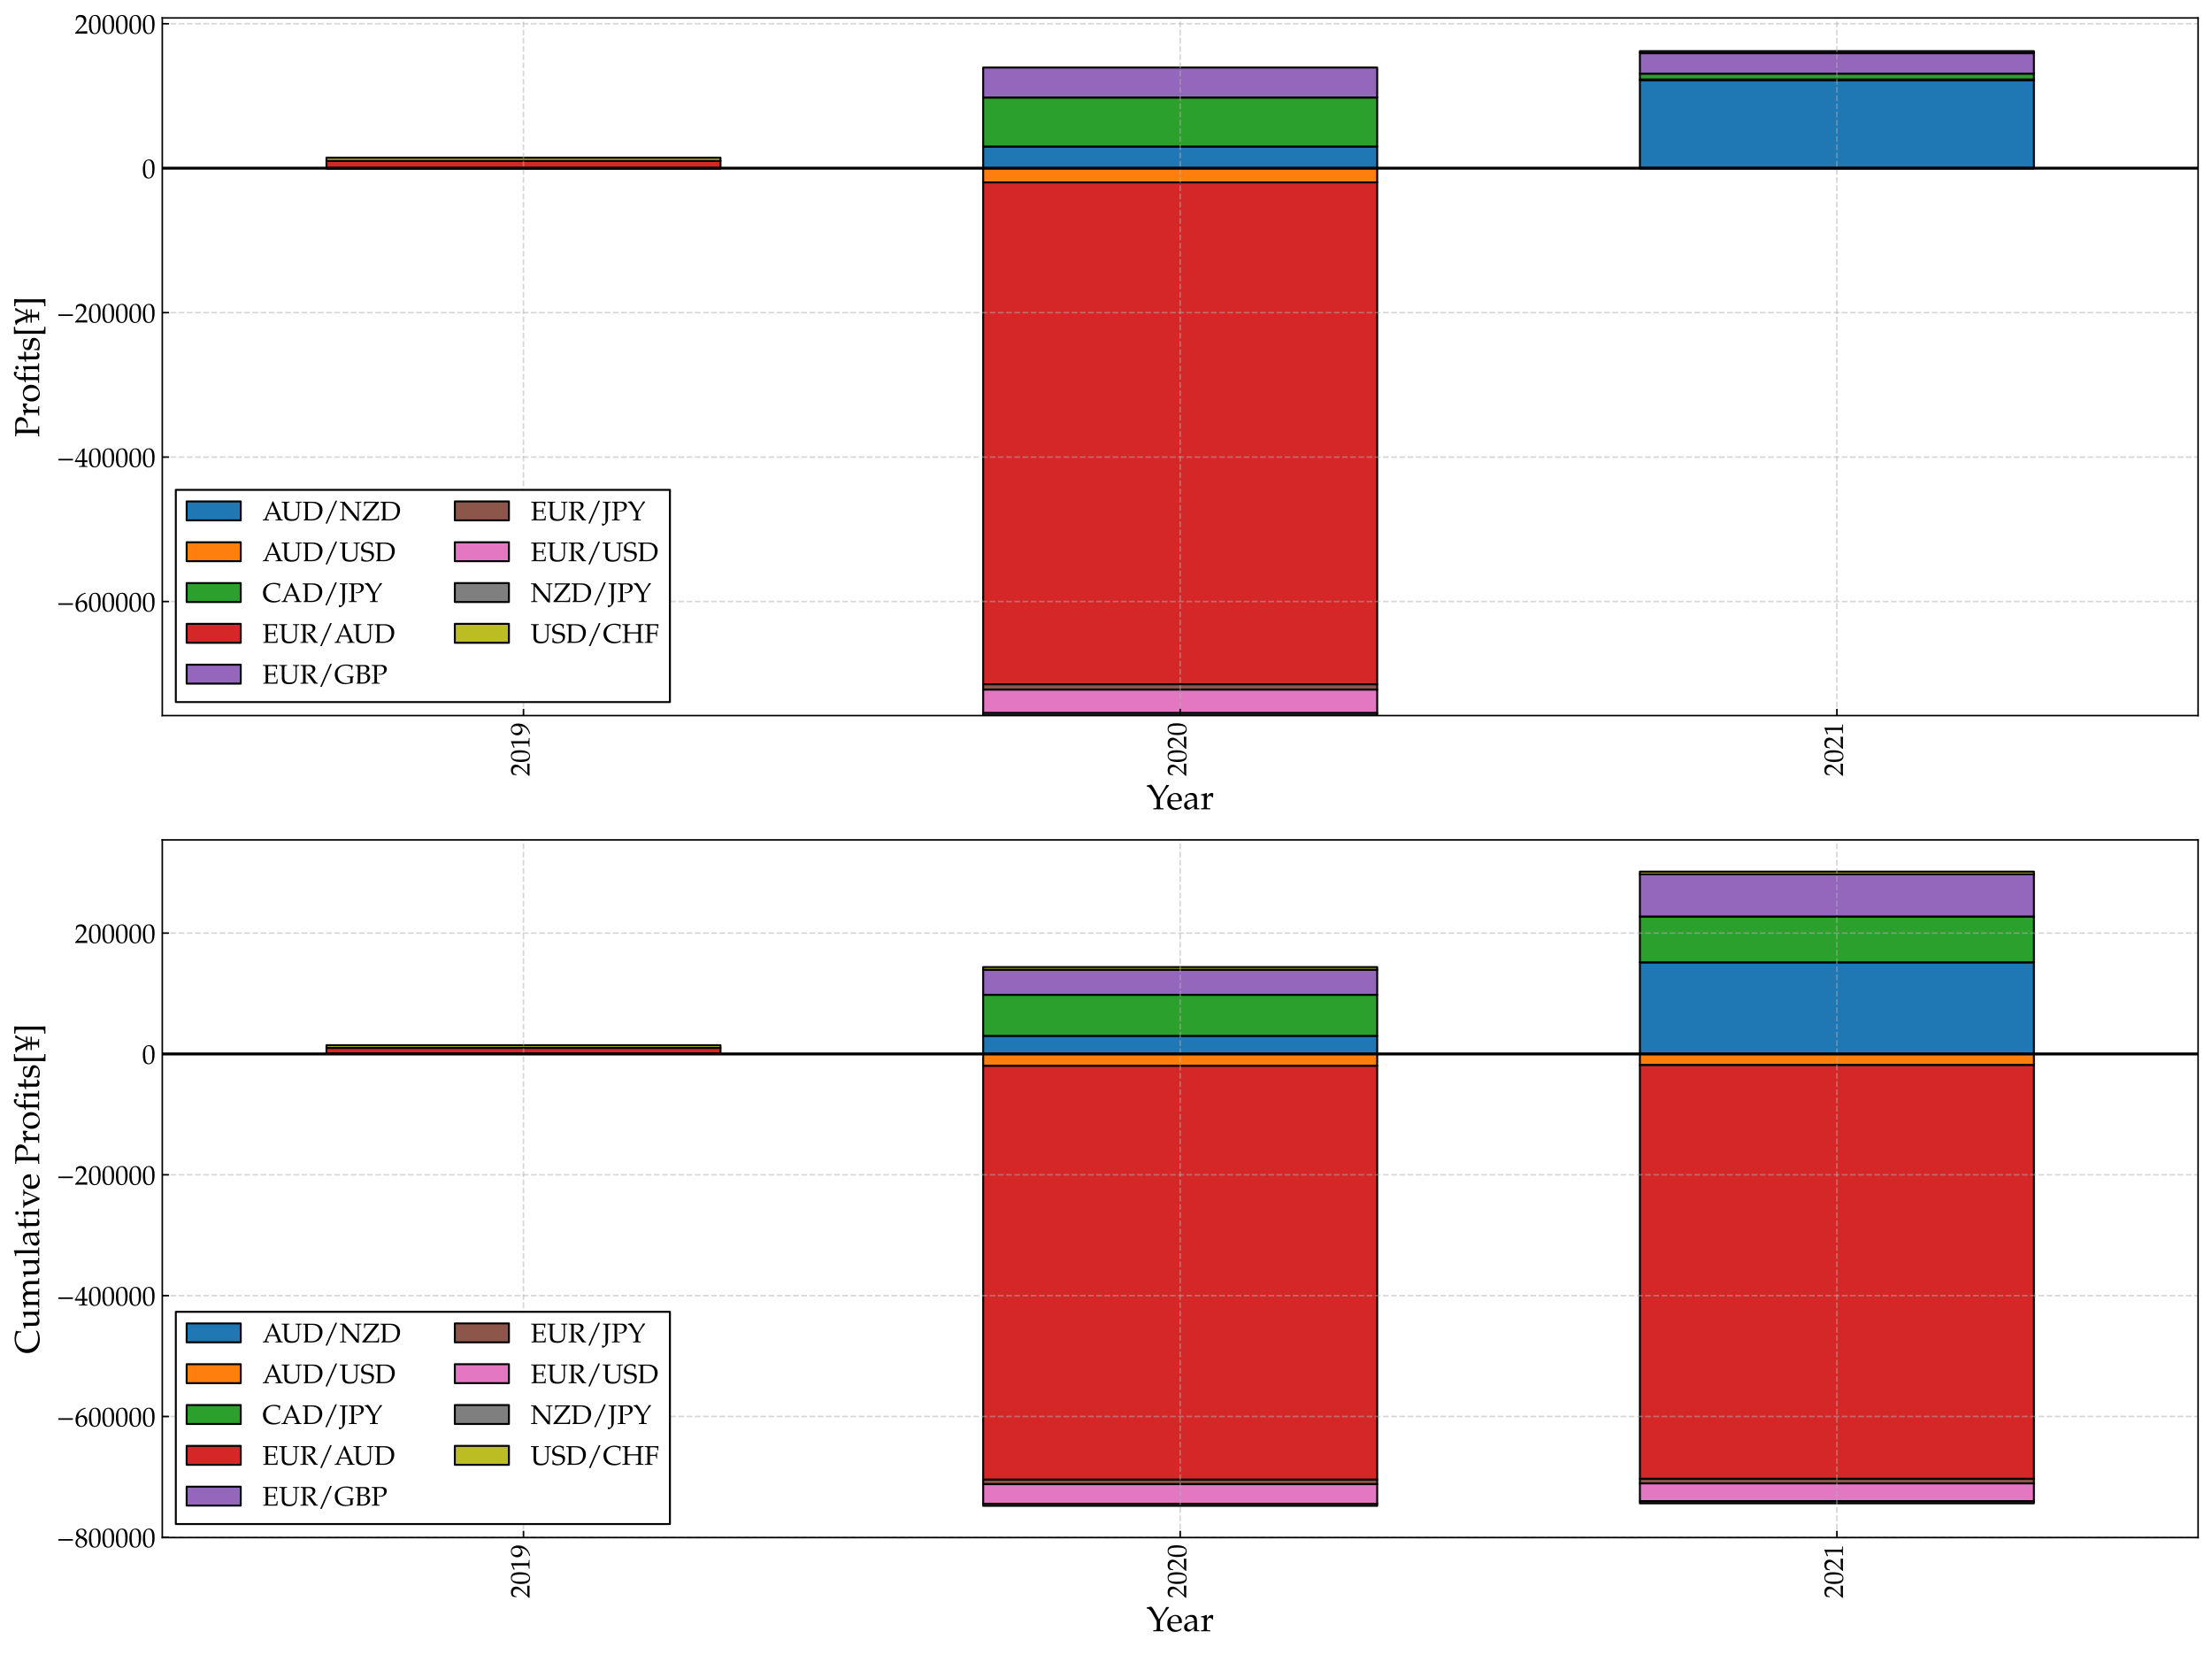 <?xml version="1.0" encoding="utf-8" standalone="no"?>
<!DOCTYPE svg PUBLIC "-//W3C//DTD SVG 1.1//EN"
  "http://www.w3.org/Graphics/SVG/1.1/DTD/svg11.dtd">
<!-- Created with matplotlib (https://matplotlib.org/) -->
<svg height="856.262pt" version="1.1" viewBox="0 0 1144.8 856.262" width="1144.8pt" xmlns="http://www.w3.org/2000/svg" xmlns:xlink="http://www.w3.org/1999/xlink">
 <defs>
  <style type="text/css">*{stroke-linecap:butt;stroke-linejoin:round;}</style>
 </defs>
 <g id="figure_1">
  <g id="patch_1">
   <path d="M 0 856.262 
L 1144.8 856.262 
L 1144.8 0 
L 0 0 
z
" style="fill:#ffffff;"/>
  </g>
  <g id="axes_1">
   <g id="patch_2">
    <path d="M 83.995 370.25 
L 1137.6 370.25 
L 1137.6 9.27 
L 83.995 9.27 
z
" style="fill:#ffffff;"/>
   </g>
   <g id="patch_3">
    <path clip-path="url(#pc88ac306cb)" d="M 168.963 87.021 
L 372.887 87.021 
L 372.887 87.021 
L 168.963 87.021 
z
" style="fill:#1f77b4;stroke:#000000;stroke-linejoin:miter;"/>
   </g>
   <g id="patch_4">
    <path clip-path="url(#pc88ac306cb)" d="M 508.836 87.021 
L 712.759 87.021 
L 712.759 75.82 
L 508.836 75.82 
z
" style="fill:#1f77b4;stroke:#000000;stroke-linejoin:miter;"/>
   </g>
   <g id="patch_5">
    <path clip-path="url(#pc88ac306cb)" d="M 848.708 87.021 
L 1052.632 87.021 
L 1052.632 41.58 
L 848.708 41.58 
z
" style="fill:#1f77b4;stroke:#000000;stroke-linejoin:miter;"/>
   </g>
   <g id="patch_6">
    <path clip-path="url(#pc88ac306cb)" d="M 168.963 87.021 
L 372.887 87.021 
L 372.887 87.021 
L 168.963 87.021 
z
" style="fill:#ff7f0e;stroke:#000000;stroke-linejoin:miter;"/>
   </g>
   <g id="patch_7">
    <path clip-path="url(#pc88ac306cb)" d="M 508.836 87.021 
L 712.759 87.021 
L 712.759 94.388 
L 508.836 94.388 
z
" style="fill:#ff7f0e;stroke:#000000;stroke-linejoin:miter;"/>
   </g>
   <g id="patch_8">
    <path clip-path="url(#pc88ac306cb)" d="M 848.708 41.58 
L 1052.632 41.58 
L 1052.632 41.089 
L 848.708 41.089 
z
" style="fill:#ff7f0e;stroke:#000000;stroke-linejoin:miter;"/>
   </g>
   <g id="patch_9">
    <path clip-path="url(#pc88ac306cb)" d="M 168.963 87.021 
L 372.887 87.021 
L 372.887 87.021 
L 168.963 87.021 
z
" style="fill:#2ca02c;stroke:#000000;stroke-linejoin:miter;"/>
   </g>
   <g id="patch_10">
    <path clip-path="url(#pc88ac306cb)" d="M 508.836 75.82 
L 712.759 75.82 
L 712.759 50.442 
L 508.836 50.442 
z
" style="fill:#2ca02c;stroke:#000000;stroke-linejoin:miter;"/>
   </g>
   <g id="patch_11">
    <path clip-path="url(#pc88ac306cb)" d="M 848.708 41.089 
L 1052.632 41.089 
L 1052.632 38.101 
L 848.708 38.101 
z
" style="fill:#2ca02c;stroke:#000000;stroke-linejoin:miter;"/>
   </g>
   <g id="patch_12">
    <path clip-path="url(#pc88ac306cb)" d="M 168.963 87.021 
L 372.887 87.021 
L 372.887 83.277 
L 168.963 83.277 
z
" style="fill:#d62728;stroke:#000000;stroke-linejoin:miter;"/>
   </g>
   <g id="patch_13">
    <path clip-path="url(#pc88ac306cb)" d="M 508.836 94.388 
L 712.759 94.388 
L 712.759 354.053 
L 508.836 354.053 
z
" style="fill:#d62728;stroke:#000000;stroke-linejoin:miter;"/>
   </g>
   <g id="patch_14">
    <path clip-path="url(#pc88ac306cb)" d="M 848.708 87.021 
L 1052.632 87.021 
L 1052.632 87.021 
L 848.708 87.021 
z
" style="fill:#d62728;stroke:#000000;stroke-linejoin:miter;"/>
   </g>
   <g id="patch_15">
    <path clip-path="url(#pc88ac306cb)" d="M 168.963 87.021 
L 372.887 87.021 
L 372.887 87.021 
L 168.963 87.021 
z
" style="fill:#9467bd;stroke:#000000;stroke-linejoin:miter;"/>
   </g>
   <g id="patch_16">
    <path clip-path="url(#pc88ac306cb)" d="M 508.836 50.442 
L 712.759 50.442 
L 712.759 34.94 
L 508.836 34.94 
z
" style="fill:#9467bd;stroke:#000000;stroke-linejoin:miter;"/>
   </g>
   <g id="patch_17">
    <path clip-path="url(#pc88ac306cb)" d="M 848.708 38.101 
L 1052.632 38.101 
L 1052.632 27.507 
L 848.708 27.507 
z
" style="fill:#9467bd;stroke:#000000;stroke-linejoin:miter;"/>
   </g>
   <g id="patch_18">
    <path clip-path="url(#pc88ac306cb)" d="M 168.963 87.021 
L 372.887 87.021 
L 372.887 87.021 
L 168.963 87.021 
z
" style="fill:#8c564b;stroke:#000000;stroke-linejoin:miter;"/>
   </g>
   <g id="patch_19">
    <path clip-path="url(#pc88ac306cb)" d="M 508.836 354.053 
L 712.759 354.053 
L 712.759 356.842 
L 508.836 356.842 
z
" style="fill:#8c564b;stroke:#000000;stroke-linejoin:miter;"/>
   </g>
   <g id="patch_20">
    <path clip-path="url(#pc88ac306cb)" d="M 848.708 87.021 
L 1052.632 87.021 
L 1052.632 87.021 
L 848.708 87.021 
z
" style="fill:#8c564b;stroke:#000000;stroke-linejoin:miter;"/>
   </g>
   <g id="patch_21">
    <path clip-path="url(#pc88ac306cb)" d="M 168.963 87.021 
L 372.887 87.021 
L 372.887 87.021 
L 168.963 87.021 
z
" style="fill:#e377c2;stroke:#000000;stroke-linejoin:miter;"/>
   </g>
   <g id="patch_22">
    <path clip-path="url(#pc88ac306cb)" d="M 508.836 356.842 
L 712.759 356.842 
L 712.759 368.933 
L 508.836 368.933 
z
" style="fill:#e377c2;stroke:#000000;stroke-linejoin:miter;"/>
   </g>
   <g id="patch_23">
    <path clip-path="url(#pc88ac306cb)" d="M 848.708 27.507 
L 1052.632 27.507 
L 1052.632 26.46 
L 848.708 26.46 
z
" style="fill:#e377c2;stroke:#000000;stroke-linejoin:miter;"/>
   </g>
   <g id="patch_24">
    <path clip-path="url(#pc88ac306cb)" d="M 168.963 87.021 
L 372.887 87.021 
L 372.887 87.021 
L 168.963 87.021 
z
" style="fill:#7f7f7f;stroke:#000000;stroke-linejoin:miter;"/>
   </g>
   <g id="patch_25">
    <path clip-path="url(#pc88ac306cb)" d="M 508.836 368.933 
L 712.759 368.933 
L 712.759 370.25 
L 508.836 370.25 
z
" style="fill:#7f7f7f;stroke:#000000;stroke-linejoin:miter;"/>
   </g>
   <g id="patch_26">
    <path clip-path="url(#pc88ac306cb)" d="M 848.708 87.021 
L 1052.632 87.021 
L 1052.632 87.021 
L 848.708 87.021 
z
" style="fill:#7f7f7f;stroke:#000000;stroke-linejoin:miter;"/>
   </g>
   <g id="patch_27">
    <path clip-path="url(#pc88ac306cb)" d="M 168.963 83.277 
L 372.887 83.277 
L 372.887 81.607 
L 168.963 81.607 
z
" style="fill:#bcbd22;stroke:#000000;stroke-linejoin:miter;"/>
   </g>
   <g id="patch_28">
    <path clip-path="url(#pc88ac306cb)" d="M 508.836 370.25 
L 712.759 370.25 
L 712.759 370.25 
L 508.836 370.25 
z
" style="fill:#bcbd22;stroke:#000000;stroke-linejoin:miter;"/>
   </g>
   <g id="patch_29">
    <path clip-path="url(#pc88ac306cb)" d="M 848.708 87.021 
L 1052.632 87.021 
L 1052.632 87.021 
L 848.708 87.021 
z
" style="fill:#bcbd22;stroke:#000000;stroke-linejoin:miter;"/>
   </g>
   <g id="matplotlib.axis_1">
    <g id="xtick_1">
     <g id="line2d_1">
      <path clip-path="url(#pc88ac306cb)" d="M 270.925 370.25 
L 270.925 9.27 
" style="fill:none;stroke:#b0b0b0;stroke-dasharray:2.96,1.28;stroke-dashoffset:0;stroke-opacity:0.5;stroke-width:0.8;"/>
     </g>
     <g id="line2d_2">
      <defs>
       <path d="M 0 0 
L 0 -3.5 
" id="m9810736d11" style="stroke:#000000;stroke-width:0.8;"/>
      </defs>
      <g>
       <use style="stroke:#000000;stroke-width:0.8;" x="270.925" xlink:href="#m9810736d11" y="370.25"/>
      </g>
     </g>
     <g id="text_1">
      <!-- 2019 -->
      <g transform="translate(274.039 401.645)rotate(-90)scale(0.14 -0.14)">
       <defs>
        <path d="M 46.797 -0.312 
C 46.594 1.797 46.594 2.797 46.594 4.203 
C 46.594 5.5 46.594 6.5 46.797 8.703 
L 12.203 7.703 
L 30.406 27.031 
C 40.094 37.344 43.094 42.859 43.094 50.375 
C 43.094 61.891 35.297 69 22.594 69 
C 15.406 69 10.5 66.984 5.594 61.984 
L 3.906 48.375 
L 6.797 48.375 
L 8.094 52.969 
C 9.703 58.781 13.297 61.297 20 61.297 
C 28.594 61.297 34.094 55.875 34.094 47.375 
C 34.094 39.859 29.906 32.438 18.594 20.422 
L 1.594 2.297 
L 1.594 -0.312 
C 9 -0.109 16.5 0 23.906 0 
C 31.5 0 39.203 -0.109 46.797 -0.312 
z
" id="TeXGyrePagellaX-Regular-50"/>
        <path d="M 46.5 36.641 
C 46.5 58.578 40 69 26.297 69 
C 10.797 69 2.906 56.688 2.906 32.438 
C 2.906 20.719 5 10.609 8.5 5.703 
C 12 0.797 17.594 -2 23.797 -2 
C 38.906 -2 46.5 11 46.5 36.641 
z
M 38.094 31.641 
C 38.094 10.312 34.297 1.5 25.094 1.5 
C 15.406 1.5 11.297 11.609 11.297 36.047 
C 11.297 57.188 15 65.484 24.5 65.484 
C 34.203 65.484 38.094 55.672 38.094 31.641 
z
" id="TeXGyrePagellaX-Regular-48"/>
        <path d="M 41.797 -0.312 
L 41.797 2.688 
L 36.594 3 
C 31.094 3.297 30.094 4.391 30.094 9.547 
L 30.094 68.5 
L 28.703 69 
C 22.203 65.609 15.094 62.625 6 59.453 
L 6.703 55.172 
L 7.703 55.172 
C 12.094 57.156 16.5 59.156 20.906 61.047 
C 21.5 61.047 21.703 60.141 21.703 57.766 
L 21.703 9.547 
C 21.703 4.391 20.594 3.297 15.203 3 
L 9.594 2.688 
L 9.594 -0.312 
C 15.094 -0.109 20.594 0 26.094 0 
C 31.297 0 36.594 -0.109 41.797 -0.312 
z
" id="TeXGyrePagellaX-Regular-49"/>
        <path d="M 45.703 41.938 
C 45.703 58.734 37.594 69 24.406 69 
C 11.594 69 2 59.031 2 45.703 
C 2 34.281 9.5 25.891 19.906 25.891 
C 23.297 25.891 27.203 26.984 29 28.484 
L 36 34.281 
C 35.203 17.406 24.297 4.969 6.203 0.516 
L 6.203 -0.297 
L 9.594 -2 
C 20.703 1.625 25.5 3.953 30.906 8.609 
C 40.594 17 45.703 28.594 45.703 41.938 
z
M 37 47.297 
C 37 38.156 31.703 32 24 32 
C 16 32 10.594 39.047 10.594 49.391 
C 10.594 59.422 15.797 65.688 24 65.688 
C 28.5 65.688 31.797 63.797 34 59.828 
C 35.797 56.641 37 51.781 37 47.297 
z
" id="TeXGyrePagellaX-Regular-57"/>
       </defs>
       <use transform="scale(0.996)" xlink:href="#TeXGyrePagellaX-Regular-50"/>
       <use transform="translate(49.813 0)scale(0.996)" xlink:href="#TeXGyrePagellaX-Regular-48"/>
       <use transform="translate(99.626 0)scale(0.996)" xlink:href="#TeXGyrePagellaX-Regular-49"/>
       <use transform="translate(149.44 0)scale(0.996)" xlink:href="#TeXGyrePagellaX-Regular-57"/>
      </g>
     </g>
    </g>
    <g id="xtick_2">
     <g id="line2d_3">
      <path clip-path="url(#pc88ac306cb)" d="M 610.798 370.25 
L 610.798 9.27 
" style="fill:none;stroke:#b0b0b0;stroke-dasharray:2.96,1.28;stroke-dashoffset:0;stroke-opacity:0.5;stroke-width:0.8;"/>
     </g>
     <g id="line2d_4">
      <g>
       <use style="stroke:#000000;stroke-width:0.8;" x="610.798" xlink:href="#m9810736d11" y="370.25"/>
      </g>
     </g>
     <g id="text_2">
      <!-- 2020 -->
      <g transform="translate(613.911 401.645)rotate(-90)scale(0.14 -0.14)">
       <use transform="scale(0.996)" xlink:href="#TeXGyrePagellaX-Regular-50"/>
       <use transform="translate(49.813 0)scale(0.996)" xlink:href="#TeXGyrePagellaX-Regular-48"/>
       <use transform="translate(99.626 0)scale(0.996)" xlink:href="#TeXGyrePagellaX-Regular-50"/>
       <use transform="translate(149.44 0)scale(0.996)" xlink:href="#TeXGyrePagellaX-Regular-48"/>
      </g>
     </g>
    </g>
    <g id="xtick_3">
     <g id="line2d_5">
      <path clip-path="url(#pc88ac306cb)" d="M 950.67 370.25 
L 950.67 9.27 
" style="fill:none;stroke:#b0b0b0;stroke-dasharray:2.96,1.28;stroke-dashoffset:0;stroke-opacity:0.5;stroke-width:0.8;"/>
     </g>
     <g id="line2d_6">
      <g>
       <use style="stroke:#000000;stroke-width:0.8;" x="950.67" xlink:href="#m9810736d11" y="370.25"/>
      </g>
     </g>
     <g id="text_3">
      <!-- 2021 -->
      <g transform="translate(953.784 401.645)rotate(-90)scale(0.14 -0.14)">
       <use transform="scale(0.996)" xlink:href="#TeXGyrePagellaX-Regular-50"/>
       <use transform="translate(49.813 0)scale(0.996)" xlink:href="#TeXGyrePagellaX-Regular-48"/>
       <use transform="translate(99.626 0)scale(0.996)" xlink:href="#TeXGyrePagellaX-Regular-50"/>
       <use transform="translate(149.44 0)scale(0.996)" xlink:href="#TeXGyrePagellaX-Regular-49"/>
      </g>
     </g>
    </g>
    <g id="text_4">
     <!-- Year -->
     <g transform="translate(593.304 418.709)scale(0.18 -0.18)">
      <defs>
       <path d="M 65.406 68.375 
L 65.406 69.875 
L 57.406 69.875 
C 53.594 62.422 50.5 56.984 46.594 50.75 
L 36.297 34.328 
L 22 60.609 
C 18.797 66.453 14.703 71 12.906 71 
L 0.906 68.469 
L 0.906 65.547 
L 3.797 65.25 
C 7.203 64.844 12.406 59.5 16.594 52.156 
L 29 30.391 
C 29.594 29.391 29.906 27.969 29.906 26.359 
L 29.906 12.062 
C 29.906 4.094 29.406 3.297 24.797 3 
L 20 2.688 
L 20 -0.312 
C 24.906 -0.109 29.703 0 34.594 0 
C 39.5 0 44.406 -0.109 49.297 -0.312 
L 49.297 2.688 
L 44.5 3 
C 39.906 3.297 39.406 4.094 39.406 12.062 
L 39.406 25.047 
C 39.406 30.594 40.797 34.016 46.594 42.891 
C 54 54.062 57.297 58.594 65.406 68.375 
z
" id="TeXGyrePagellaX-Regular-89"/>
       <path d="M 44.797 27.531 
C 44.797 39.375 37.406 47 26.203 47 
C 22.5 47 18.203 45.688 14.094 43.281 
C 5.906 38.438 2.594 32.062 2.594 21.516 
C 2.594 15.344 4 10.047 6.797 6.328 
C 10.703 1.094 17.5 -2 25 -2 
C 28.703 -2 32.406 -1.203 36.5 0.594 
C 39.203 1.688 41.297 3 41.703 3.594 
L 43.703 6.922 
L 42.406 7.891 
C 36 4.172 33.703 3.297 29.406 3.297 
C 22.906 3.297 17.5 6.141 14.703 10.938 
C 12.797 14.172 12.094 16.906 11.906 22.594 
L 26.5 22.594 
C 33.406 22.594 37.703 22.891 44.594 23.984 
C 44.703 25.391 44.797 26.297 44.797 27.531 
z
M 35.906 26.297 
L 24.703 26 
C 20.094 26 17.5 26.094 12.094 26.609 
C 12.094 31.453 12.5 33.703 13.797 36.391 
C 15.906 40.906 20.203 43.688 25 43.688 
C 28.297 43.688 30.906 42.359 32.703 39.578 
C 34.906 36.188 35.906 33.203 35.906 26.297 
z
" id="TeXGyrePagellaX-Regular-101"/>
       <path d="M 47.094 -0.312 
L 47.094 2.688 
L 43.203 2.891 
C 40.797 3 40.406 3.797 40.406 8.703 
L 40.406 27.047 
C 40.406 41.688 36.203 47 24.594 47 
C 20.297 47 16.297 45.891 12.5 43.594 
L 7.203 40.391 
L 7.203 33.875 
L 9.797 33.172 
L 11.094 36.281 
C 13.094 40.984 14.203 41.688 18.797 41.688 
C 28.203 41.688 32.094 37.984 32.406 28.859 
L 22.5 27.047 
C 8.906 24.547 3.203 19.828 3.203 11.109 
C 3.203 3.5 7.906 -1 15.797 -1 
C 17.594 -1 19.297 -0.703 20 -0.203 
L 32.406 8.391 
L 31.906 -0.109 
C 34.5 -0.109 37.094 0 39.703 0 
C 42.203 0 44.594 -0.109 47.094 -0.312 
z
M 32.406 12.594 
C 29.5 8.5 23.203 4.688 19.297 4.688 
C 15.297 4.688 11.797 8.391 11.797 12.688 
C 11.797 16.391 13.797 19.891 16.797 21.797 
C 19.297 23.297 24.797 24.688 32.406 25.797 
z
" id="TeXGyrePagellaX-Regular-97"/>
       <path d="M 37.406 45.891 
C 36.297 46.594 34.5 47 32.703 47 
C 29.703 46.891 26.5 45.297 24.406 42.797 
L 18.797 36.188 
L 18.797 46.5 
L 17.906 47 
C 12.797 44.797 7.594 43.391 2.297 42.797 
L 2.297 40 
L 6 40 
C 10 40 10.406 39.297 10.406 32.688 
L 10.406 10.188 
C 10.406 3.891 10.094 3.188 6.703 3 
L 2.094 2.688 
L 2.094 -0.312 
C 6.203 -0.109 10.297 0 14.406 0 
C 19.203 0 23.906 -0.109 28.703 -0.312 
L 28.703 2.688 
L 23.5 3 
C 19 3.297 18.797 3.594 18.797 10.188 
L 18.797 27.391 
C 18.797 33.484 22.797 38.484 27.703 38.484 
C 30.703 38.484 32.797 37.094 34.406 33.891 
L 36.5 33.891 
z
" id="TeXGyrePagellaX-Regular-114"/>
      </defs>
      <use transform="scale(0.996)" xlink:href="#TeXGyrePagellaX-Regular-89"/>
      <use transform="translate(57.484 0)scale(0.996)" xlink:href="#TeXGyrePagellaX-Regular-101"/>
      <use transform="translate(105.205 0)scale(0.996)" xlink:href="#TeXGyrePagellaX-Regular-97"/>
      <use transform="translate(155.019 0)scale(0.996)" xlink:href="#TeXGyrePagellaX-Regular-114"/>
     </g>
    </g>
   </g>
   <g id="matplotlib.axis_2">
    <g id="ytick_1">
     <g id="line2d_7">
      <path clip-path="url(#pc88ac306cb)" d="M 83.995 311.243 
L 1137.6 311.243 
" style="fill:none;stroke:#b0b0b0;stroke-dasharray:2.96,1.28;stroke-dashoffset:0;stroke-opacity:0.5;stroke-width:0.8;"/>
     </g>
     <g id="line2d_8">
      <defs>
       <path d="M 0 0 
L 3.5 0 
" id="ma94c000cef" style="stroke:#000000;stroke-width:0.8;"/>
      </defs>
      <g>
       <use style="stroke:#000000;stroke-width:0.8;" x="83.995" xlink:href="#ma94c000cef" y="311.243"/>
      </g>
     </g>
     <g id="text_5">
      <!-- $\mathdefault{−600000}$ -->
      <g transform="translate(29.321 316.323)scale(0.14 -0.14)">
       <defs>
        <path d="M 60.406 24.094 
L 60.406 30 
L 6.5 30 
L 6.5 24.094 
z
" id="pxsys-0"/>
        <path d="M 46.797 21.953 
C 46.797 33.484 39.906 41 29.297 41 
C 23.406 41 19.703 38.594 13.094 33.188 
C 15.203 51.297 23.594 61.094 41.594 66.5 
L 41.594 67.297 
L 37.906 69 
C 28.297 65.797 24.203 63.797 19.094 59.391 
C 8.797 50.688 3.203 38.484 3.203 24.766 
C 3.203 8.219 11.203 -2 24.094 -2 
C 37.094 -2 46.797 8.312 46.797 21.953 
z
M 38.203 18.438 
C 38.203 8.016 33.094 1.297 25.406 1.297 
C 16.906 1.297 12.297 8.609 12.297 22.047 
C 12.297 25.562 12.703 27.469 13.797 29.172 
C 16 32.578 20.703 34.984 25.5 34.984 
C 33.094 34.984 38.203 28.375 38.203 18.438 
z
" id="TeXGyrePagellaX-Regular-54"/>
       </defs>
       <use transform="scale(0.996)" xlink:href="#pxsys-0"/>
       <use transform="translate(66.65 0)scale(0.996)" xlink:href="#TeXGyrePagellaX-Regular-54"/>
       <use transform="translate(116.463 0)scale(0.996)" xlink:href="#TeXGyrePagellaX-Regular-48"/>
       <use transform="translate(166.276 0)scale(0.996)" xlink:href="#TeXGyrePagellaX-Regular-48"/>
       <use transform="translate(216.09 0)scale(0.996)" xlink:href="#TeXGyrePagellaX-Regular-48"/>
       <use transform="translate(265.903 0)scale(0.996)" xlink:href="#TeXGyrePagellaX-Regular-48"/>
       <use transform="translate(315.716 0)scale(0.996)" xlink:href="#TeXGyrePagellaX-Regular-48"/>
      </g>
     </g>
    </g>
    <g id="ytick_2">
     <g id="line2d_9">
      <path clip-path="url(#pc88ac306cb)" d="M 83.995 236.502 
L 1137.6 236.502 
" style="fill:none;stroke:#b0b0b0;stroke-dasharray:2.96,1.28;stroke-dashoffset:0;stroke-opacity:0.5;stroke-width:0.8;"/>
     </g>
     <g id="line2d_10">
      <g>
       <use style="stroke:#000000;stroke-width:0.8;" x="83.995" xlink:href="#ma94c000cef" y="236.502"/>
      </g>
     </g>
     <g id="text_6">
      <!-- $\mathdefault{−400000}$ -->
      <g transform="translate(29.321 241.583)scale(0.14 -0.14)">
       <defs>
        <path d="M 47.203 -0.312 
L 47.203 2.688 
L 42.406 3 
C 37.5 3.297 36.406 4.578 36.406 10.547 
L 36.406 18 
C 42.297 18 44.406 17.891 47.203 17.594 
L 47.203 24.688 
C 47.203 24.688 42.297 24.391 39.094 24.391 
L 36.406 24.391 
L 36.406 38.203 
C 36.406 55.875 36.594 64.422 37.094 68.5 
L 35.906 69 
L 28.5 66.312 
L 0.203 20.297 
L 1.297 18 
L 28 18 
L 28 10.547 
C 28 4.578 26.906 3.188 22 3 
L 15.797 2.688 
L 15.797 -0.312 
C 21.203 -0.109 26.5 0 31.906 0 
C 37 0 42.094 -0.109 47.203 -0.312 
z
M 28 24.391 
L 6.5 24.391 
L 28 59.359 
z
" id="TeXGyrePagellaX-Regular-52"/>
       </defs>
       <use transform="scale(0.996)" xlink:href="#pxsys-0"/>
       <use transform="translate(66.65 0)scale(0.996)" xlink:href="#TeXGyrePagellaX-Regular-52"/>
       <use transform="translate(116.463 0)scale(0.996)" xlink:href="#TeXGyrePagellaX-Regular-48"/>
       <use transform="translate(166.276 0)scale(0.996)" xlink:href="#TeXGyrePagellaX-Regular-48"/>
       <use transform="translate(216.09 0)scale(0.996)" xlink:href="#TeXGyrePagellaX-Regular-48"/>
       <use transform="translate(265.903 0)scale(0.996)" xlink:href="#TeXGyrePagellaX-Regular-48"/>
       <use transform="translate(315.716 0)scale(0.996)" xlink:href="#TeXGyrePagellaX-Regular-48"/>
      </g>
     </g>
    </g>
    <g id="ytick_3">
     <g id="line2d_11">
      <path clip-path="url(#pc88ac306cb)" d="M 83.995 161.762 
L 1137.6 161.762 
" style="fill:none;stroke:#b0b0b0;stroke-dasharray:2.96,1.28;stroke-dashoffset:0;stroke-opacity:0.5;stroke-width:0.8;"/>
     </g>
     <g id="line2d_12">
      <g>
       <use style="stroke:#000000;stroke-width:0.8;" x="83.995" xlink:href="#ma94c000cef" y="161.762"/>
      </g>
     </g>
     <g id="text_7">
      <!-- $\mathdefault{−200000}$ -->
      <g transform="translate(29.321 166.842)scale(0.14 -0.14)">
       <use transform="scale(0.996)" xlink:href="#pxsys-0"/>
       <use transform="translate(66.65 0)scale(0.996)" xlink:href="#TeXGyrePagellaX-Regular-50"/>
       <use transform="translate(116.463 0)scale(0.996)" xlink:href="#TeXGyrePagellaX-Regular-48"/>
       <use transform="translate(166.276 0)scale(0.996)" xlink:href="#TeXGyrePagellaX-Regular-48"/>
       <use transform="translate(216.09 0)scale(0.996)" xlink:href="#TeXGyrePagellaX-Regular-48"/>
       <use transform="translate(265.903 0)scale(0.996)" xlink:href="#TeXGyrePagellaX-Regular-48"/>
       <use transform="translate(315.716 0)scale(0.996)" xlink:href="#TeXGyrePagellaX-Regular-48"/>
      </g>
     </g>
    </g>
    <g id="ytick_4">
     <g id="line2d_13">
      <path clip-path="url(#pc88ac306cb)" d="M 83.995 87.021 
L 1137.6 87.021 
" style="fill:none;stroke:#b0b0b0;stroke-dasharray:2.96,1.28;stroke-dashoffset:0;stroke-opacity:0.5;stroke-width:0.8;"/>
     </g>
     <g id="line2d_14">
      <g>
       <use style="stroke:#000000;stroke-width:0.8;" x="83.995" xlink:href="#ma94c000cef" y="87.021"/>
      </g>
     </g>
     <g id="text_8">
      <!-- $\mathdefault{0}$ -->
      <g transform="translate(73.521 92.102)scale(0.14 -0.14)">
       <use transform="scale(0.996)" xlink:href="#TeXGyrePagellaX-Regular-48"/>
      </g>
     </g>
    </g>
    <g id="ytick_5">
     <g id="line2d_15">
      <path clip-path="url(#pc88ac306cb)" d="M 83.995 12.28 
L 1137.6 12.28 
" style="fill:none;stroke:#b0b0b0;stroke-dasharray:2.96,1.28;stroke-dashoffset:0;stroke-opacity:0.5;stroke-width:0.8;"/>
     </g>
     <g id="line2d_16">
      <g>
       <use style="stroke:#000000;stroke-width:0.8;" x="83.995" xlink:href="#ma94c000cef" y="12.28"/>
      </g>
     </g>
     <g id="text_9">
      <!-- $\mathdefault{200000}$ -->
      <g transform="translate(38.652 17.361)scale(0.14 -0.14)">
       <use transform="scale(0.996)" xlink:href="#TeXGyrePagellaX-Regular-50"/>
       <use transform="translate(49.813 0)scale(0.996)" xlink:href="#TeXGyrePagellaX-Regular-48"/>
       <use transform="translate(99.626 0)scale(0.996)" xlink:href="#TeXGyrePagellaX-Regular-48"/>
       <use transform="translate(149.44 0)scale(0.996)" xlink:href="#TeXGyrePagellaX-Regular-48"/>
       <use transform="translate(199.253 0)scale(0.996)" xlink:href="#TeXGyrePagellaX-Regular-48"/>
       <use transform="translate(249.066 0)scale(0.996)" xlink:href="#TeXGyrePagellaX-Regular-48"/>
      </g>
     </g>
    </g>
    <g id="text_10">
     <!-- Profits[¥] -->
     <g transform="translate(20.264 226.217)rotate(-90)scale(0.18 -0.18)">
      <defs>
       <path d="M 58 53.797 
C 58 63.391 50.203 69.297 37.5 69.297 
C 31.797 69.297 26.203 69 20.5 69 
C 14.406 69 8.406 69.094 2.297 69.297 
L 2.297 66.297 
L 6.797 65.984 
C 11.297 65.688 12.094 64.391 12.094 56.984 
L 12.094 12 
C 12.094 4.094 11.594 3.297 7 3 
L 2.203 2.688 
L 2.203 -0.312 
C 7.094 -0.109 11.906 0 16.797 0 
C 21.703 0 26.594 -0.109 31.5 -0.312 
L 31.5 2.688 
L 26.703 3 
C 22.094 3.297 21.594 4.094 21.594 12 
L 21.594 64.297 
C 25.094 65.094 28 65.484 31.406 65.484 
C 42.203 65.484 48 60.547 48 51.141 
C 48 42.234 41.906 36 33.203 36 
C 31.094 36 29.594 36.188 27 36.984 
L 28 33.391 
C 30.406 32.891 31.797 32.797 33.797 32.797 
C 47.5 32.797 58 42.031 58 53.906 
z
" id="TeXGyrePagellaX-Regular-80"/>
       <path d="M 51.406 23.797 
C 51.406 37.359 41.594 47.094 27.906 47.094 
C 13.297 47.094 3.203 36.766 3.203 21.797 
C 3.203 7.625 12.094 -2 25 -2 
C 40.406 -2 51.406 8.734 51.406 23.797 
z
M 42.094 20.078 
C 42.094 8.531 37 1.297 28.906 1.297 
C 19.094 1.297 12.5 10.938 12.5 25.203 
C 12.5 37.266 17.297 43.797 26.094 43.797 
C 35.297 43.797 42.094 33.75 42.094 20.078 
z
" id="TeXGyrePagellaX-Regular-111"/>
       <path d="M 51.203 63.984 
C 51.203 66.891 49.203 69 46.297 69 
C 43.203 69 41.203 66.984 41.203 63.984 
C 41.203 60.984 43.203 58.984 46.203 58.984 
C 49.203 58.984 51.203 60.984 51.203 63.984 
z
M 34.094 64.297 
L 34.094 72 
C 32 72.688 30.797 73 29.5 73 
C 26.297 73 22.797 71.297 20.594 68.797 
L 14.797 62.172 
C 11.906 58.859 10.594 54.328 10.594 47.703 
L 10.594 43.891 
L 3.703 40.797 
L 3.703 38.594 
L 10.594 39 
L 10.594 10.531 
C 10.594 4.203 10.297 3.5 6.906 3.297 
L 2.297 3 
L 2.297 0 
C 6.5 0.188 10.594 0.297 14.797 0.297 
C 19 0.297 23.094 0.188 27.297 0 
L 27.297 3 
L 22.703 3.297 
C 19.297 3.5 19 4.203 19 10.531 
L 19 39 
L 31.406 39 
L 32.094 44.25 
C 27.703 43.984 23.406 43.891 19 43.891 
L 19 52.016 
C 19 63.578 20.297 66.391 26 66.391 
C 28.703 66.391 30.5 65.688 32.906 63.578 
z
M 58.703 0 
L 58.703 3 
L 54.094 3.297 
C 50.703 3.484 50.406 4.188 50.406 10.469 
L 50.406 46.312 
L 49.5 47 
C 45.094 44.844 39.797 43.469 33.906 42.797 
L 33.906 40 
L 37.594 40 
C 41.594 40 42 39.297 42 32.719 
L 42 10.469 
C 42 4.188 41.703 3.484 38.297 3.297 
L 33.703 3 
L 33.703 0 
C 37.906 0.188 42 0.297 46.203 0.297 
C 50.406 0.297 54.5 0.188 58.703 0 
z
" id="TeXGyrePagellaX-Regular-28"/>
       <path d="M 31.906 43.594 
L 18.203 43 
L 18.203 46.766 
C 18.203 50.953 18.5 54.531 19.297 60.891 
L 18.094 62 
C 15.703 60.5 12.703 59.203 9.594 58.219 
C 9.906 55.234 10 53.344 10 50.359 
L 10 43.391 
L 2.203 39.891 
L 2.203 37.797 
L 9.797 38.188 
L 9.797 9.562 
C 9.797 2.188 13.094 -1 20.797 -1 
C 23.094 -1 25.5 -0.5 26.094 0.188 
L 30.906 5.484 
L 29.594 7.188 
C 27.094 5.797 25.594 5.297 23.703 5.297 
C 19.797 5.297 18.203 7.281 18.203 12.156 
L 18.203 38.188 
L 31 38.188 
z
" id="TeXGyrePagellaX-Regular-116"/>
       <path d="M 39.094 14.984 
C 39.094 18.094 38.297 20.391 36.297 22.391 
C 33.703 24.984 30.406 26.094 21.594 27.797 
C 13.406 29.391 10.703 31.391 10.703 35.984 
C 10.703 40.984 14.203 43.797 20.297 43.797 
C 27 43.797 32.094 40.297 32.094 35.594 
L 32.094 33.297 
L 34.906 33.297 
C 35 39.094 35.094 41.484 35.406 44.594 
C 30.094 46.391 26.5 47.094 22.406 47.094 
C 10.797 47.094 3.703 41.594 3.703 32.594 
C 3.703 27.797 5.906 24.391 10.5 22.297 
C 13.203 21.094 18.5 19.484 25.297 17.984 
C 29.797 16.797 31.703 14.688 31.703 10.891 
C 31.703 5.5 26.703 1.688 19.594 1.688 
C 12.297 1.688 7.094 5.188 7.094 10.188 
L 7.094 14.297 
L 4.094 14.297 
C 4.094 7.391 3.797 4.391 3 0.391 
C 8.203 -1.312 12.094 -2 16.703 -2 
C 29.797 -2 39.094 5 39.094 14.797 
z
" id="TeXGyrePagellaX-Regular-115"/>
       <path d="M 28.797 -17.703 
L 28.797 -15.109 
L 28.406 -14.609 
L 24.594 -14.609 
C 21.906 -14.609 19.703 -14.016 18.5 -13 
C 17.594 -12.109 17.203 -10.797 17.203 -2.172 
L 17.203 56.844 
C 17.203 65.484 17.594 66.781 18.5 67.688 
C 19.703 68.688 21.906 69.297 24.594 69.297 
L 28.406 69.297 
L 28.797 69.797 
L 28.797 72.391 
L 28.203 73 
L 18.5 72.797 
L 8.797 73 
L 7.906 71.688 
C 8.594 68.688 8.797 59.266 8.797 54.438 
L 8.797 0.234 
C 8.797 -4.578 8.594 -14.016 7.906 -17.016 
L 8.797 -18.312 
L 18.5 -18.109 
L 28.203 -18.312 
z
" id="TeXGyrePagellaX-Regular-91"/>
       <path d="M 0.5 64.609 
C 4.703 64.812 6.406 62.922 10.703 53.891 
L 18.203 38 
L 7.094 38 
L 7.094 34.094 
L 20 34.094 
L 22.094 29.344 
C 22.594 28.219 22.703 27.734 22.703 26.406 
L 22.703 24.891 
L 7.094 24.891 
L 7.094 21 
L 22.703 21 
L 22.703 12.297 
C 22.703 4.5 22.297 3.594 18.297 3.297 
L 14.203 3 
L 14.203 0 
C 18 0.188 21.703 0.297 25.5 0.297 
C 29.797 0.297 34.203 0.188 38.5 0 
L 38.5 3 
L 34.406 3.297 
C 30.406 3.594 30 4.5 30 12.297 
L 30 21 
L 45.594 21 
L 45.594 24.891 
L 30 24.891 
L 30 27.922 
C 30 29.734 30.406 31.344 31.703 34.094 
L 45.594 34.094 
L 45.594 38 
L 33.406 38 
L 36.594 44.75 
C 41 53.984 45.297 61.531 49.594 67.5 
L 49.594 69 
L 42.594 69 
L 34.906 50.109 
L 27.906 33.906 
L 17.5 59.844 
C 17.406 60.141 17.203 60.547 16.703 62.125 
C 14.594 67.984 13.297 69.688 10.703 69.688 
C 10.297 69.688 10 69.688 9.703 69.594 
L 0.5 67.5 
z
" id="TeXGyrePagella-Regular-165"/>
       <path d="M 25.406 -16.906 
C 24.703 -13.906 24.5 -4.578 24.5 0.188 
L 24.5 53.797 
C 24.5 58.562 24.703 67.906 25.406 70.891 
L 24.5 72.188 
C 24.5 72.188 18.594 72 14.797 72 
C 11 72 5.094 72.188 5.094 72.188 
L 4.5 71.594 
L 4.5 68.984 
L 4.906 68.484 
L 8.703 68.484 
C 11.406 68.484 13.594 67.906 14.797 66.906 
C 15.703 66.016 16.094 64.719 16.094 56.188 
L 16.094 -2.203 
C 16.094 -10.734 15.703 -12.031 14.797 -12.922 
C 13.594 -13.906 11.406 -14.5 8.703 -14.5 
L 4.906 -14.5 
L 4.5 -15 
L 4.5 -17.609 
L 5.094 -18.203 
C 5.094 -18.203 11 -18 14.797 -18 
C 18.594 -18 24.5 -18.203 24.5 -18.203 
z
" id="TeXGyrePagellaX-Regular-93"/>
      </defs>
      <use transform="scale(0.996)" xlink:href="#TeXGyrePagellaX-Regular-80"/>
      <use transform="translate(60.174 0)scale(0.996)" xlink:href="#TeXGyrePagellaX-Regular-114"/>
      <use transform="translate(99.527 0)scale(0.996)" xlink:href="#TeXGyrePagellaX-Regular-111"/>
      <use transform="translate(153.923 0)scale(0.996)" xlink:href="#TeXGyrePagellaX-Regular-28"/>
      <use transform="translate(214.197 0)scale(0.996)" xlink:href="#TeXGyrePagellaX-Regular-116"/>
      <use transform="translate(246.675 0)scale(0.996)" xlink:href="#TeXGyrePagellaX-Regular-115"/>
      <use transform="translate(288.917 0)scale(0.996)" xlink:href="#TeXGyrePagellaX-Regular-91"/>
      <use transform="translate(322.092 0)scale(0.996)" xlink:href="#TeXGyrePagella-Regular-165"/>
      <use transform="translate(371.905 0)scale(0.996)" xlink:href="#TeXGyrePagellaX-Regular-93"/>
     </g>
    </g>
   </g>
   <g id="line2d_17">
    <path clip-path="url(#pc88ac306cb)" d="M 83.995 87.021 
L 1137.6 87.021 
" style="fill:none;stroke:#000000;stroke-linecap:square;stroke-width:1.5;"/>
   </g>
   <g id="patch_30">
    <path d="M 83.995 370.25 
L 83.995 9.27 
" style="fill:none;stroke:#000000;stroke-linecap:square;stroke-linejoin:miter;stroke-width:0.8;"/>
   </g>
   <g id="patch_31">
    <path d="M 1137.6 370.25 
L 1137.6 9.27 
" style="fill:none;stroke:#000000;stroke-linecap:square;stroke-linejoin:miter;stroke-width:0.8;"/>
   </g>
   <g id="patch_32">
    <path d="M 83.995 370.25 
L 1137.6 370.25 
" style="fill:none;stroke:#000000;stroke-linecap:square;stroke-linejoin:miter;stroke-width:0.8;"/>
   </g>
   <g id="patch_33">
    <path d="M 83.995 9.27 
L 1137.6 9.27 
" style="fill:none;stroke:#000000;stroke-linecap:square;stroke-linejoin:miter;stroke-width:0.8;"/>
   </g>
   <g id="legend_1">
    <g id="patch_34">
     <path d="M 90.995 363.25 
L 346.719 363.25 
L 346.719 253.459 
L 90.995 253.459 
z
" style="fill:#ffffff;stroke:#000000;stroke-linejoin:miter;"/>
    </g>
    <g id="patch_35">
     <path d="M 96.595 269.244 
L 124.595 269.244 
L 124.595 259.444 
L 96.595 259.444 
z
" style="fill:#1f77b4;stroke:#000000;stroke-linejoin:miter;"/>
    </g>
    <g id="text_11">
     <!-- AUD/NZD -->
     <g transform="translate(135.795 269.244)scale(0.14 -0.14)">
      <defs>
       <path d="M 75.594 -0.312 
L 75.594 2.688 
L 72.203 3 
C 69.594 3.188 68.5 5.109 65 13.25 
L 40.797 70.094 
L 37.594 70.094 
C 37.594 70.094 36.5 66.688 32.703 58.188 
L 10.594 7.922 
C 9.297 5 7.406 3.188 5.203 3 
L 1.5 2.688 
L 1.5 -0.312 
C 5.094 -0.109 8.797 0 12.406 0 
C 16.406 0 20.5 -0.109 24.5 -0.312 
L 24.5 2.688 
L 20.797 3 
C 17.297 3.297 16 4 16 5.609 
C 16 6.906 17.406 11.234 19.5 16.25 
L 22.297 22.984 
L 51.094 22.984 
L 55.703 11.438 
C 57.406 7.219 57.797 5.906 57.797 5 
C 57.797 3.891 56.203 3.188 53.703 3 
L 49 2.688 
L 49 -0.312 
C 53.594 -0.109 58.297 0 62.906 0 
C 67.094 0 71.406 -0.109 75.594 -0.312 
z
M 49.297 27 
L 24 27 
L 36.703 56.797 
z
" id="TeXGyrePagellaX-Regular-65"/>
       <path d="M 37.797 -2 
C 48.094 -2 55 0.094 59.5 4.688 
C 64.203 9.406 66.406 16.906 66.406 28.031 
L 66.406 56.969 
C 66.406 64.781 66.906 65.688 71.5 65.984 
L 75.906 66.297 
L 75.906 69.297 
C 71.906 69.094 67.906 69 63.906 69 
C 60 69 56.203 69.094 52.297 69.297 
L 52.297 66.297 
L 56.703 65.984 
C 61.297 65.688 61.797 64.781 61.797 56.969 
L 61.797 24.922 
C 61.797 10.797 55 4.188 40.5 4.188 
C 26.594 4.188 20.594 9.703 20.594 22.516 
L 20.594 56.969 
C 20.594 64.891 21.094 65.688 25.703 65.984 
L 30.5 66.297 
L 30.5 69.297 
C 25.594 69.094 20.703 69 15.797 69 
C 10.906 69 6.094 69.094 1.203 69.297 
L 1.203 66.297 
L 6 65.984 
C 10.594 65.688 11.094 64.891 11.094 56.969 
L 11.094 21.422 
C 11.094 4.188 19.703 -2 37.797 -2 
z
" id="TeXGyrePagellaX-Regular-85"/>
       <path d="M 75.094 38.297 
C 75.094 56.891 61.297 69 40.203 69 
C 34.406 69.297 28.594 69 22.797 69 
C 15.906 68.688 9.094 68.797 2.203 69 
L 2.203 65.984 
L 6.203 65.984 
C 10.797 65.688 11.297 64.797 11.297 56.984 
L 11.297 9.5 
C 11.297 6.594 10.406 4.391 8.797 3.594 
L 5.703 2 
L 5.703 -0.312 
C 10.297 -0.109 15 0 19.594 0 
C 24.406 0 29.297 -0.312 34.094 -0.312 
C 46.906 -0.312 56.5 3 63.5 9.906 
C 70.703 17.016 75.094 27.828 75.094 38.547 
z
M 64.406 35.938 
C 64.406 24.719 61 16.109 54.406 10.703 
C 48.406 5.781 42.406 4.094 31.094 4.094 
C 26.5 4.094 23.406 4.297 20.797 4.891 
L 20.797 64.188 
C 23.406 64.688 26.906 64.984 31.906 64.984 
C 43 64.984 52 63 57.297 57.719 
C 62.094 52.938 64.406 45.75 64.406 35.781 
z
" id="TeXGyrePagellaX-Regular-68"/>
       <path d="M 51.906 73 
L 45.906 73 
L 8.703 -12 
L 14.703 -12 
z
" id="TeXGyrePagellaX-Regular-47"/>
       <path d="M 81.297 66.297 
L 81.297 69.297 
C 77.297 69.094 73.297 69 69.297 69 
C 65.406 69 61.594 69.094 57.703 69.297 
L 57.703 66.297 
L 62.094 65.984 
C 66.703 65.688 67.203 64.797 67.203 56.984 
L 67.203 9.797 
L 19.094 69.297 
C 19.094 69.297 15.797 69 13.703 69 
C 9 69 1.703 69.297 1.703 69.297 
L 1.703 66.297 
L 6.094 65.984 
C 10.703 65.688 11.203 64.797 11.203 56.984 
L 11.203 12 
C 11.203 4.188 10.703 3.297 6.094 3 
L 1.703 2.688 
L 1.703 -0.312 
C 5.594 -0.109 9.406 0 13.297 0 
C 17.297 0 21.297 -0.109 25.297 -0.312 
L 25.297 2.688 
L 20.906 3 
C 16.297 3.297 15.797 4.188 15.797 12 
L 15.797 58.375 
L 63.094 -0.406 
L 72.094 -2.016 
C 72.094 -1.016 71.797 0.688 71.797 1.688 
L 71.797 56.984 
C 71.797 64.797 72.297 65.688 76.906 65.984 
z
" id="TeXGyrePagellaX-Regular-78"/>
       <path d="M 63.797 17.312 
L 60.406 17.312 
L 59.797 11.609 
C 59.094 5 57.703 4.391 42.406 4.391 
L 15.094 4.391 
L 63.703 66.391 
L 63.297 69.297 
C 63.297 69.297 53.797 69 47.703 69 
C 38.703 69 33.5 69.297 24.5 69.297 
L 8 69.297 
C 8.203 65.594 8.297 64.391 8.297 61.188 
C 8.297 57.984 8.203 56.781 8 53.062 
L 11.406 53.062 
L 12 60.188 
C 12.297 64.094 15 64.891 27.203 64.891 
L 50 64.891 
C 47.5 60.688 45.094 57.781 41.406 53.062 
L 11.203 14.203 
C 9.797 12.312 1.5 2.5 1.5 2.5 
L 1.5 -0.312 
C 11.906 -0.109 22.297 0 32.703 0 
C 42.906 0 53 -0.109 63.203 -0.312 
C 63.203 8.297 63.297 11.797 63.797 17.312 
z
" id="TeXGyrePagellaX-Regular-90"/>
      </defs>
      <use transform="scale(0.996)" xlink:href="#TeXGyrePagellaX-Regular-65"/>
      <use transform="translate(70.037 0)scale(0.996)" xlink:href="#TeXGyrePagellaX-Regular-85"/>
      <use transform="translate(147.547 0)scale(0.996)" xlink:href="#TeXGyrePagellaX-Regular-68"/>
      <use transform="translate(224.658 0)scale(0.996)" xlink:href="#TeXGyrePagellaX-Regular-47"/>
      <use transform="translate(285.031 0)scale(0.996)" xlink:href="#TeXGyrePagellaX-Regular-78"/>
      <use transform="translate(367.821 0)scale(0.996)" xlink:href="#TeXGyrePagellaX-Regular-90"/>
      <use transform="translate(434.271 0)scale(0.996)" xlink:href="#TeXGyrePagellaX-Regular-68"/>
     </g>
    </g>
    <g id="patch_36">
     <path d="M 96.595 290.362 
L 124.595 290.362 
L 124.595 280.562 
L 96.595 280.562 
z
" style="fill:#ff7f0e;stroke:#000000;stroke-linejoin:miter;"/>
    </g>
    <g id="text_12">
     <!-- AUD/USD -->
     <g transform="translate(135.795 290.362)scale(0.14 -0.14)">
      <defs>
       <path d="M 20.297 -2 
C 37.703 -2 50.297 5.594 50.297 23.422 
C 50.297 27.938 48.906 30.734 46.203 33.234 
C 42.703 36.547 38.5 38.25 27.297 39.75 
C 15.094 41.359 10.797 44.656 10.797 52.375 
C 10.797 60.781 17.094 66.797 25.906 66.797 
C 29.797 66.797 33.5 66 36.203 64.484 
C 39.5 62.781 40.594 61.281 40.906 58.375 
L 41.5 52.672 
L 44.703 52.672 
C 44.703 57.984 45.094 61.391 46.094 66.797 
C 38.094 69.984 33.594 71 28.094 71 
C 13.203 71 2.406 61.594 2.406 48.469 
C 2.406 43.562 3.703 39.953 6.594 37.25 
C 10 34.141 14.594 32.547 24.297 31.234 
C 32 30.141 35.5 28.938 38.094 26.734 
C 40.703 24.531 41.906 21.719 41.906 17.922 
C 41.906 8.906 34.406 2.391 24 2.391 
C 16 2.391 8.203 6.297 7.703 10.406 
L 6.906 17.109 
L 3.703 17.109 
C 3.797 15.312 3.797 13.703 3.797 13.109 
C 3.797 8.5 3.594 6.297 3 1.797 
C 8.703 -0.703 14.5 -2 20.297 -2 
z
" id="TeXGyrePagellaX-Regular-83"/>
      </defs>
      <use transform="scale(0.996)" xlink:href="#TeXGyrePagellaX-Regular-65"/>
      <use transform="translate(70.037 0)scale(0.996)" xlink:href="#TeXGyrePagellaX-Regular-85"/>
      <use transform="translate(147.547 0)scale(0.996)" xlink:href="#TeXGyrePagellaX-Regular-68"/>
      <use transform="translate(224.658 0)scale(0.996)" xlink:href="#TeXGyrePagellaX-Regular-47"/>
      <use transform="translate(285.031 0)scale(0.996)" xlink:href="#TeXGyrePagellaX-Regular-85"/>
      <use transform="translate(362.54 0)scale(0.996)" xlink:href="#TeXGyrePagellaX-Regular-83"/>
      <use transform="translate(414.844 0)scale(0.996)" xlink:href="#TeXGyrePagellaX-Regular-68"/>
     </g>
    </g>
    <g id="patch_37">
     <path d="M 96.595 311.48 
L 124.595 311.48 
L 124.595 301.68 
L 96.595 301.68 
z
" style="fill:#2ca02c;stroke:#000000;stroke-linejoin:miter;"/>
    </g>
    <g id="text_13">
     <!-- CAD/JPY -->
     <g transform="translate(135.795 311.48)scale(0.14 -0.14)">
      <defs>
       <path d="M 67 8.406 
L 66.094 9.406 
C 59.906 5.391 53 3.391 45.406 3.391 
C 25.906 3.391 12.906 16.406 12.906 36.141 
C 12.906 54.578 24.297 66.797 41.5 66.797 
C 51.297 66.797 61.406 62.781 61.406 58.875 
L 61.406 51.672 
L 64.5 51.672 
C 64.594 56.672 65 60.281 66.406 66.891 
C 57.906 69.688 50.594 71 43.297 71 
C 34.594 71 26.297 68.891 19.594 64.984 
C 8.203 58.281 2.203 47.766 2.203 34.234 
C 2.203 12.609 18 -2 41.5 -2 
C 49.797 -2 57.297 -0.203 64.203 3.391 
z
" id="TeXGyrePagellaX-Regular-67"/>
       <path d="M 31.094 66.297 
L 31.094 69.297 
C 26.203 69.094 21.297 69 16.406 69 
C 11.5 69 6.703 69.094 1.797 69.297 
L 1.797 66.297 
L 6.594 65.984 
C 11.203 65.688 11.703 64.891 11.703 56.984 
L 11.703 -1.688 
C 11.703 -10.109 10.297 -13 6.297 -13 
C 3.906 -13 1.906 -12.406 -0.406 -11 
L -1.5 -11.609 
L -1 -19.203 
L 1.406 -19.516 
C 1.594 -19.516 1.797 -19.516 1.906 -19.516 
C 5.406 -19.516 11.297 -16.109 15 -11.406 
C 19.906 -5.391 21.203 -0.391 21.203 11.719 
L 21.203 56.984 
C 21.203 64.891 21.703 65.688 26.297 65.984 
z
" id="TeXGyrePagellaX-Regular-74"/>
      </defs>
      <use transform="scale(0.996)" xlink:href="#TeXGyrePagellaX-Regular-67"/>
      <use transform="translate(69.141 0)scale(0.996)" xlink:href="#TeXGyrePagellaX-Regular-65"/>
      <use transform="translate(146.65 0)scale(0.996)" xlink:href="#TeXGyrePagellaX-Regular-68"/>
      <use transform="translate(223.761 0)scale(0.996)" xlink:href="#TeXGyrePagellaX-Regular-47"/>
      <use transform="translate(284.134 0)scale(0.996)" xlink:href="#TeXGyrePagellaX-Regular-74"/>
      <use transform="translate(317.31 0)scale(0.996)" xlink:href="#TeXGyrePagellaX-Regular-80"/>
      <use transform="translate(377.484 0)scale(0.996)" xlink:href="#TeXGyrePagellaX-Regular-89"/>
     </g>
    </g>
    <g id="patch_38">
     <path d="M 96.595 332.598 
L 124.595 332.598 
L 124.595 322.798 
L 96.595 322.798 
z
" style="fill:#d62728;stroke:#000000;stroke-linejoin:miter;"/>
    </g>
    <g id="text_14">
     <!-- EUR/AUD -->
     <g transform="translate(135.795 332.598)scale(0.14 -0.14)">
      <defs>
       <path d="M 57.203 16.391 
L 53.703 16.391 
L 53.203 13 
C 52.594 8.688 51.297 5.594 49.906 5.094 
C 47.797 4.391 40.5 3.891 31.5 3.891 
C 26.297 3.891 24.5 4.094 21.594 4.688 
L 21.594 32.688 
L 37.594 33 
C 42 33 43.906 32.594 44.594 29.297 
C 45 27.094 45.094 23.391 45.094 23.391 
L 48.094 23.391 
C 47.906 27.094 47.797 30.797 47.797 34.5 
C 47.797 38.391 47.906 42.203 48.094 46.125 
L 45.094 46.125 
C 45.094 46.125 45.094 42.812 44.594 40.906 
C 43.797 37.5 41.906 37.094 37.594 37.094 
C 32.594 37.094 26 37.188 21.594 37.5 
L 21.594 64.281 
C 24.703 64.984 26.406 65.094 33.297 65.094 
C 39 65.094 44.594 64.594 47.797 63.688 
C 50.203 62.984 50.5 62.578 50.5 60.281 
L 50.5 53.75 
L 54 53.75 
C 54 59.766 54.5 64.594 55.594 69 
L 43.203 69.297 
C 35.5 69.094 27.703 69 20 69 
C 14.094 69 8.094 69.094 2.203 69.297 
L 2.203 66.297 
L 7 65.984 
C 11.594 65.688 12.094 64.891 12.094 56.969 
L 12.094 12 
C 12.094 4.094 11.703 3.391 7 3 
L 3.406 2.688 
L 3.406 -0.312 
C 7.5 -0.109 11.594 0 15.703 0 
C 23.406 0 31.203 -0.109 38.906 -0.312 
L 55.594 0 
C 55.594 5.797 56.203 11.188 57.203 16.391 
z
" id="TeXGyrePagellaX-Regular-69"/>
       <path d="M 66.906 -0.219 
L 66.906 2.781 
C 63.703 3.094 62.094 3.688 60.797 5.391 
L 38.094 34.984 
C 43.703 36.391 46.297 37.484 49.594 39.797 
C 54.797 43.484 57.594 48.484 57.594 54.297 
C 57.594 63.891 51.094 69.297 38.094 69.297 
C 32.094 69.297 26.203 69 20.203 69 
C 14.406 69 8.703 69.094 2.906 69.297 
L 2.906 66.297 
L 7 65.984 
C 11.594 65.688 12.094 64.797 12.094 56.984 
L 12.094 12 
C 12.094 4.094 11.594 3.297 7 3 
L 2.203 2.688 
L 2.203 -0.312 
C 7.094 -0.109 11.906 0 16.797 0 
C 21.703 0 26.594 -0.109 31.5 -0.312 
L 31.5 2.688 
L 26.703 3 
C 22.094 3.297 21.594 4.094 21.594 12 
L 21.594 64.297 
C 25 65.094 28 65.484 31.406 65.484 
C 41.797 65.484 47.594 60.688 47.594 52.172 
C 47.594 42.953 40.297 37.141 28.703 37.141 
L 25.797 37.141 
L 25.797 35.547 
C 28 33.141 28.797 32.031 30.406 29.828 
C 37.906 19.812 45.297 9.703 52.906 -0.312 
C 55.203 -0.109 57.406 0 59.703 0 
C 62.094 0 64.5 -0.109 66.906 -0.312 
z
" id="TeXGyrePagellaX-Regular-82"/>
      </defs>
      <use transform="scale(0.996)" xlink:href="#TeXGyrePagellaX-Regular-69"/>
      <use transform="translate(60.872 0)scale(0.996)" xlink:href="#TeXGyrePagellaX-Regular-85"/>
      <use transform="translate(138.381 0)scale(0.996)" xlink:href="#TeXGyrePagellaX-Regular-82"/>
      <use transform="translate(204.932 0)scale(0.996)" xlink:href="#TeXGyrePagellaX-Regular-47"/>
      <use transform="translate(265.305 0)scale(0.996)" xlink:href="#TeXGyrePagellaX-Regular-65"/>
      <use transform="translate(335.342 0)scale(0.996)" xlink:href="#TeXGyrePagellaX-Regular-85"/>
      <use transform="translate(412.852 0)scale(0.996)" xlink:href="#TeXGyrePagellaX-Regular-68"/>
     </g>
    </g>
    <g id="patch_39">
     <path d="M 96.595 353.717 
L 124.595 353.717 
L 124.595 343.917 
L 96.595 343.917 
z
" style="fill:#9467bd;stroke:#000000;stroke-linejoin:miter;"/>
    </g>
    <g id="text_15">
     <!-- EUR/GBP -->
     <g transform="translate(135.795 353.717)scale(0.14 -0.14)">
      <defs>
       <path d="M 72.797 24.625 
L 72.406 27.125 
C 68.297 26.938 64.203 26.828 60.094 26.828 
C 56 26.828 52 26.938 47.906 27.125 
L 47.906 24.125 
L 56.203 23.422 
C 58.703 23.219 59.594 22.328 59.594 19.922 
L 59.594 9.797 
C 59.594 7.406 59.406 6.203 59 5.5 
C 57.906 3.594 51.906 2.188 45.297 2.188 
C 25.5 2.188 12.906 15.406 12.906 36.25 
C 12.906 55.578 23.703 66.797 42.406 66.797 
C 47.594 66.797 52 66.188 55.797 64.984 
C 61.594 63.094 64.094 60.781 64.094 56.984 
L 64.094 51.672 
L 67.203 51.672 
C 67.203 56.781 67.797 61.484 69.203 66.891 
C 58.094 70.094 53 71 45 71 
C 19.203 71 2.203 56.375 2.203 34.141 
C 2.203 24.031 5.703 15.109 11.906 8.906 
C 18.906 2.094 29.594 -2 41.203 -2 
C 48.297 -2 55.203 -0.703 68.797 3.094 
L 68.797 19.922 
C 68.797 23.031 68.906 23.219 69.906 23.625 
z
" id="TeXGyrePagellaX-Regular-71"/>
       <path d="M 57.594 22.594 
C 57.594 27.688 55.594 31.797 51.797 34.484 
C 48 37.297 44.594 38.188 36.906 38.797 
C 41.797 39.797 44.094 40.688 46.906 42.594 
C 51.703 45.891 54.203 50.188 54.203 55.391 
C 54.203 64.188 48.406 69 36.297 69 
C 30.297 69.297 24.406 69 18.406 69 
C 13.094 68.688 7.906 68.797 2.594 69 
L 2.594 65.984 
L 6.203 65.984 
C 10.906 65.594 11.297 64.891 11.297 56.984 
L 11.297 9.5 
C 11.297 5.797 10.5 3.5 9.094 3 
L 6.5 2 
L 6.5 0 
C 10.094 -0.109 13.797 0 17.406 0 
C 21.5 0.297 25.703 0 29.797 0 
C 37.203 0 43.703 1.797 48.203 5.078 
C 54.094 9.25 57.594 16 57.594 22.938 
z
M 47.297 20.953 
C 47.297 10.438 40.406 4.188 28.5 4.188 
C 25.594 4.188 23.297 4.391 20.797 4.984 
L 20.797 36.234 
C 24.703 36.422 25.594 36.422 27.5 36.422 
C 41 36.422 47.297 31.562 47.297 20.953 
z
M 44.297 53.188 
C 44.297 44.562 38.297 39.891 26.906 39.891 
C 25.203 39.891 23.906 39.891 20.797 40.094 
L 20.797 64.203 
C 23.406 64.797 25.703 64.984 28.906 64.984 
C 39.594 64.984 44.297 61.422 44.297 53.188 
z
" id="TeXGyrePagellaX-Regular-66"/>
      </defs>
      <use transform="scale(0.996)" xlink:href="#TeXGyrePagellaX-Regular-69"/>
      <use transform="translate(60.872 0)scale(0.996)" xlink:href="#TeXGyrePagellaX-Regular-85"/>
      <use transform="translate(138.381 0)scale(0.996)" xlink:href="#TeXGyrePagellaX-Regular-82"/>
      <use transform="translate(204.932 0)scale(0.996)" xlink:href="#TeXGyrePagellaX-Regular-47"/>
      <use transform="translate(265.305 0)scale(0.996)" xlink:href="#TeXGyrePagellaX-Regular-71"/>
      <use transform="translate(341.32 0)scale(0.996)" xlink:href="#TeXGyrePagellaX-Regular-66"/>
      <use transform="translate(402.192 0)scale(0.996)" xlink:href="#TeXGyrePagellaX-Regular-80"/>
     </g>
    </g>
    <g id="patch_40">
     <path d="M 235.389 269.244 
L 263.389 269.244 
L 263.389 259.444 
L 235.389 259.444 
z
" style="fill:#8c564b;stroke:#000000;stroke-linejoin:miter;"/>
    </g>
    <g id="text_16">
     <!-- EUR/JPY -->
     <g transform="translate(274.589 269.244)scale(0.14 -0.14)">
      <use transform="scale(0.996)" xlink:href="#TeXGyrePagellaX-Regular-69"/>
      <use transform="translate(60.872 0)scale(0.996)" xlink:href="#TeXGyrePagellaX-Regular-85"/>
      <use transform="translate(138.381 0)scale(0.996)" xlink:href="#TeXGyrePagellaX-Regular-82"/>
      <use transform="translate(204.932 0)scale(0.996)" xlink:href="#TeXGyrePagellaX-Regular-47"/>
      <use transform="translate(265.305 0)scale(0.996)" xlink:href="#TeXGyrePagellaX-Regular-74"/>
      <use transform="translate(298.481 0)scale(0.996)" xlink:href="#TeXGyrePagellaX-Regular-80"/>
      <use transform="translate(358.655 0)scale(0.996)" xlink:href="#TeXGyrePagellaX-Regular-89"/>
     </g>
    </g>
    <g id="patch_41">
     <path d="M 235.389 290.362 
L 263.389 290.362 
L 263.389 280.562 
L 235.389 280.562 
z
" style="fill:#e377c2;stroke:#000000;stroke-linejoin:miter;"/>
    </g>
    <g id="text_17">
     <!-- EUR/USD -->
     <g transform="translate(274.589 290.362)scale(0.14 -0.14)">
      <use transform="scale(0.996)" xlink:href="#TeXGyrePagellaX-Regular-69"/>
      <use transform="translate(60.872 0)scale(0.996)" xlink:href="#TeXGyrePagellaX-Regular-85"/>
      <use transform="translate(138.381 0)scale(0.996)" xlink:href="#TeXGyrePagellaX-Regular-82"/>
      <use transform="translate(204.932 0)scale(0.996)" xlink:href="#TeXGyrePagellaX-Regular-47"/>
      <use transform="translate(265.305 0)scale(0.996)" xlink:href="#TeXGyrePagellaX-Regular-85"/>
      <use transform="translate(342.814 0)scale(0.996)" xlink:href="#TeXGyrePagellaX-Regular-83"/>
      <use transform="translate(395.118 0)scale(0.996)" xlink:href="#TeXGyrePagellaX-Regular-68"/>
     </g>
    </g>
    <g id="patch_42">
     <path d="M 235.389 311.48 
L 263.389 311.48 
L 263.389 301.68 
L 235.389 301.68 
z
" style="fill:#7f7f7f;stroke:#000000;stroke-linejoin:miter;"/>
    </g>
    <g id="text_18">
     <!-- NZD/JPY -->
     <g transform="translate(274.589 311.48)scale(0.14 -0.14)">
      <use transform="scale(0.996)" xlink:href="#TeXGyrePagellaX-Regular-78"/>
      <use transform="translate(82.79 0)scale(0.996)" xlink:href="#TeXGyrePagellaX-Regular-90"/>
      <use transform="translate(149.24 0)scale(0.996)" xlink:href="#TeXGyrePagellaX-Regular-68"/>
      <use transform="translate(226.351 0)scale(0.996)" xlink:href="#TeXGyrePagellaX-Regular-47"/>
      <use transform="translate(286.725 0)scale(0.996)" xlink:href="#TeXGyrePagellaX-Regular-74"/>
      <use transform="translate(319.9 0)scale(0.996)" xlink:href="#TeXGyrePagellaX-Regular-80"/>
      <use transform="translate(380.075 0)scale(0.996)" xlink:href="#TeXGyrePagellaX-Regular-89"/>
     </g>
    </g>
    <g id="patch_43">
     <path d="M 235.389 332.598 
L 263.389 332.598 
L 263.389 322.798 
L 235.389 322.798 
z
" style="fill:#bcbd22;stroke:#000000;stroke-linejoin:miter;"/>
    </g>
    <g id="text_19">
     <!-- USD/CHF -->
     <g transform="translate(274.589 332.598)scale(0.14 -0.14)">
      <defs>
       <path d="M 81 -0.312 
L 81 2.688 
L 76.203 3 
C 71.594 3.297 71.094 4.094 71.094 12.016 
L 71.094 57 
C 71.094 64.891 71.594 65.688 76.203 65.984 
L 81 66.297 
L 81 69.297 
C 76.094 69.094 71.203 69 66.297 69 
C 61.406 69 56.594 69.094 51.703 69.297 
L 51.703 66.297 
L 56.5 65.984 
C 61.094 65.688 61.594 64.891 61.594 57 
L 61.594 39.188 
C 59.5 39.094 57.406 39 53.297 39 
L 29.906 39 
C 25.797 39 23.594 39.094 21.594 39.188 
L 21.594 57 
C 21.594 64.891 22.094 65.688 26.703 65.984 
L 31.5 66.297 
L 31.5 69.297 
C 26.594 69.094 21.703 69 16.797 69 
C 11.906 69 7.094 69.094 2.203 69.297 
L 2.203 66.297 
L 7 65.984 
C 11.594 65.688 12.094 64.891 12.094 57 
L 12.094 12.016 
C 12.094 4.094 11.594 3.297 7 3 
L 2.203 2.688 
L 2.203 -0.312 
C 7.094 -0.109 11.906 0 16.797 0 
C 21.703 0 26.594 -0.109 31.5 -0.312 
L 31.5 2.688 
L 26.703 3 
C 22.094 3.297 21.594 4.094 21.594 12.016 
L 21.594 34.391 
C 24.297 34.594 25.906 34.594 29.906 34.594 
L 53.297 34.594 
C 57.297 34.594 58.906 34.594 61.594 34.391 
L 61.594 12.016 
C 61.594 4.094 61.094 3.297 56.5 3 
L 51.703 2.688 
L 51.703 -0.312 
C 56.594 -0.109 61.406 0 66.297 0 
C 71.203 0 76.094 -0.109 81 -0.312 
z
" id="TeXGyrePagellaX-Regular-72"/>
       <path d="M 53.594 69 
L 41.406 69.297 
C 34.203 69.094 27 69 19.797 69 
C 13.906 69 8.094 69.094 2.203 69.297 
L 2.203 66.297 
L 7 65.984 
C 11.594 65.688 12.094 64.891 12.094 56.969 
L 12.094 12 
C 12.094 4.094 11.594 3.297 7 3 
L 2.203 2.688 
L 2.203 -0.312 
C 7.094 -0.109 11.906 0 16.797 0 
C 21.703 0 26.594 -0.109 31.5 -0.312 
L 31.5 2.688 
L 26.703 3 
C 22.094 3.297 21.594 4.094 21.594 12 
L 21.594 32.688 
L 37.594 33 
C 42 33 43.906 32.594 44.594 29.297 
C 45 27.094 45.094 23.391 45.094 23.391 
L 48.094 23.391 
C 47.906 27.094 47.797 30.797 47.797 34.5 
C 47.797 38.391 47.906 42.203 48.094 46.125 
L 45.094 46.125 
L 44.594 40.906 
C 44.297 37.5 41.797 37.094 37.406 37.094 
C 32 37.094 26 37.188 21.594 37.5 
L 21.594 64.281 
C 24.594 64.984 26.406 65.094 32.297 65.094 
C 37.094 65.094 42.703 64.484 45.797 63.688 
C 48.203 63.078 48.5 62.578 48.5 60.281 
L 48.5 53.75 
L 52 53.75 
C 52 59.766 52.5 64.594 53.594 69 
z
" id="TeXGyrePagellaX-Regular-70"/>
      </defs>
      <use transform="scale(0.996)" xlink:href="#TeXGyrePagellaX-Regular-85"/>
      <use transform="translate(77.509 0)scale(0.996)" xlink:href="#TeXGyrePagellaX-Regular-83"/>
      <use transform="translate(129.813 0)scale(0.996)" xlink:href="#TeXGyrePagellaX-Regular-68"/>
      <use transform="translate(206.924 0)scale(0.996)" xlink:href="#TeXGyrePagellaX-Regular-47"/>
      <use transform="translate(267.298 0)scale(0.996)" xlink:href="#TeXGyrePagellaX-Regular-67"/>
      <use transform="translate(336.936 0)scale(0.996)" xlink:href="#TeXGyrePagellaX-Regular-72"/>
      <use transform="translate(419.825 0)scale(0.996)" xlink:href="#TeXGyrePagellaX-Regular-70"/>
     </g>
    </g>
   </g>
  </g>
  <g id="axes_2">
   <g id="patch_44">
    <path d="M 83.995 795.546 
L 1137.6 795.546 
L 1137.6 434.566 
L 83.995 434.566 
z
" style="fill:#ffffff;"/>
   </g>
   <g id="patch_45">
    <path clip-path="url(#pd920c359bc)" d="M 168.963 545.321 
L 372.887 545.321 
L 372.887 545.321 
L 168.963 545.321 
z
" style="fill:#1f77b4;stroke:#000000;stroke-linejoin:miter;"/>
   </g>
   <g id="patch_46">
    <path clip-path="url(#pd920c359bc)" d="M 508.836 545.321 
L 712.759 545.321 
L 712.759 535.95 
L 508.836 535.95 
z
" style="fill:#1f77b4;stroke:#000000;stroke-linejoin:miter;"/>
   </g>
   <g id="patch_47">
    <path clip-path="url(#pd920c359bc)" d="M 848.708 545.321 
L 1052.632 545.321 
L 1052.632 497.935 
L 848.708 497.935 
z
" style="fill:#1f77b4;stroke:#000000;stroke-linejoin:miter;"/>
   </g>
   <g id="patch_48">
    <path clip-path="url(#pd920c359bc)" d="M 168.963 545.321 
L 372.887 545.321 
L 372.887 545.321 
L 168.963 545.321 
z
" style="fill:#ff7f0e;stroke:#000000;stroke-linejoin:miter;"/>
   </g>
   <g id="patch_49">
    <path clip-path="url(#pd920c359bc)" d="M 508.836 545.321 
L 712.759 545.321 
L 712.759 551.484 
L 508.836 551.484 
z
" style="fill:#ff7f0e;stroke:#000000;stroke-linejoin:miter;"/>
   </g>
   <g id="patch_50">
    <path clip-path="url(#pd920c359bc)" d="M 848.708 545.321 
L 1052.632 545.321 
L 1052.632 551.073 
L 848.708 551.073 
z
" style="fill:#ff7f0e;stroke:#000000;stroke-linejoin:miter;"/>
   </g>
   <g id="patch_51">
    <path clip-path="url(#pd920c359bc)" d="M 168.963 545.321 
L 372.887 545.321 
L 372.887 545.321 
L 168.963 545.321 
z
" style="fill:#2ca02c;stroke:#000000;stroke-linejoin:miter;"/>
   </g>
   <g id="patch_52">
    <path clip-path="url(#pd920c359bc)" d="M 508.836 535.95 
L 712.759 535.95 
L 712.759 514.719 
L 508.836 514.719 
z
" style="fill:#2ca02c;stroke:#000000;stroke-linejoin:miter;"/>
   </g>
   <g id="patch_53">
    <path clip-path="url(#pd920c359bc)" d="M 848.708 497.935 
L 1052.632 497.935 
L 1052.632 474.204 
L 848.708 474.204 
z
" style="fill:#2ca02c;stroke:#000000;stroke-linejoin:miter;"/>
   </g>
   <g id="patch_54">
    <path clip-path="url(#pd920c359bc)" d="M 168.963 545.321 
L 372.887 545.321 
L 372.887 542.189 
L 168.963 542.189 
z
" style="fill:#d62728;stroke:#000000;stroke-linejoin:miter;"/>
   </g>
   <g id="patch_55">
    <path clip-path="url(#pd920c359bc)" d="M 508.836 551.484 
L 712.759 551.484 
L 712.759 765.587 
L 508.836 765.587 
z
" style="fill:#d62728;stroke:#000000;stroke-linejoin:miter;"/>
   </g>
   <g id="patch_56">
    <path clip-path="url(#pd920c359bc)" d="M 848.708 551.073 
L 1052.632 551.073 
L 1052.632 765.176 
L 848.708 765.176 
z
" style="fill:#d62728;stroke:#000000;stroke-linejoin:miter;"/>
   </g>
   <g id="patch_57">
    <path clip-path="url(#pd920c359bc)" d="M 168.963 545.321 
L 372.887 545.321 
L 372.887 545.321 
L 168.963 545.321 
z
" style="fill:#9467bd;stroke:#000000;stroke-linejoin:miter;"/>
   </g>
   <g id="patch_58">
    <path clip-path="url(#pd920c359bc)" d="M 508.836 514.719 
L 712.759 514.719 
L 712.759 501.75 
L 508.836 501.75 
z
" style="fill:#9467bd;stroke:#000000;stroke-linejoin:miter;"/>
   </g>
   <g id="patch_59">
    <path clip-path="url(#pd920c359bc)" d="M 848.708 474.204 
L 1052.632 474.204 
L 1052.632 452.371 
L 848.708 452.371 
z
" style="fill:#9467bd;stroke:#000000;stroke-linejoin:miter;"/>
   </g>
   <g id="patch_60">
    <path clip-path="url(#pd920c359bc)" d="M 168.963 545.321 
L 372.887 545.321 
L 372.887 545.321 
L 168.963 545.321 
z
" style="fill:#8c564b;stroke:#000000;stroke-linejoin:miter;"/>
   </g>
   <g id="patch_61">
    <path clip-path="url(#pd920c359bc)" d="M 508.836 765.587 
L 712.759 765.587 
L 712.759 767.921 
L 508.836 767.921 
z
" style="fill:#8c564b;stroke:#000000;stroke-linejoin:miter;"/>
   </g>
   <g id="patch_62">
    <path clip-path="url(#pd920c359bc)" d="M 848.708 765.176 
L 1052.632 765.176 
L 1052.632 767.509 
L 848.708 767.509 
z
" style="fill:#8c564b;stroke:#000000;stroke-linejoin:miter;"/>
   </g>
   <g id="patch_63">
    <path clip-path="url(#pd920c359bc)" d="M 168.963 545.321 
L 372.887 545.321 
L 372.887 545.321 
L 168.963 545.321 
z
" style="fill:#e377c2;stroke:#000000;stroke-linejoin:miter;"/>
   </g>
   <g id="patch_64">
    <path clip-path="url(#pd920c359bc)" d="M 508.836 767.921 
L 712.759 767.921 
L 712.759 778.036 
L 508.836 778.036 
z
" style="fill:#e377c2;stroke:#000000;stroke-linejoin:miter;"/>
   </g>
   <g id="patch_65">
    <path clip-path="url(#pd920c359bc)" d="M 848.708 767.509 
L 1052.632 767.509 
L 1052.632 776.749 
L 848.708 776.749 
z
" style="fill:#e377c2;stroke:#000000;stroke-linejoin:miter;"/>
   </g>
   <g id="patch_66">
    <path clip-path="url(#pd920c359bc)" d="M 168.963 545.321 
L 372.887 545.321 
L 372.887 545.321 
L 168.963 545.321 
z
" style="fill:#7f7f7f;stroke:#000000;stroke-linejoin:miter;"/>
   </g>
   <g id="patch_67">
    <path clip-path="url(#pd920c359bc)" d="M 508.836 778.036 
L 712.759 778.036 
L 712.759 779.138 
L 508.836 779.138 
z
" style="fill:#7f7f7f;stroke:#000000;stroke-linejoin:miter;"/>
   </g>
   <g id="patch_68">
    <path clip-path="url(#pd920c359bc)" d="M 848.708 776.749 
L 1052.632 776.749 
L 1052.632 777.851 
L 848.708 777.851 
z
" style="fill:#7f7f7f;stroke:#000000;stroke-linejoin:miter;"/>
   </g>
   <g id="patch_69">
    <path clip-path="url(#pd920c359bc)" d="M 168.963 542.189 
L 372.887 542.189 
L 372.887 540.792 
L 168.963 540.792 
z
" style="fill:#bcbd22;stroke:#000000;stroke-linejoin:miter;"/>
   </g>
   <g id="patch_70">
    <path clip-path="url(#pd920c359bc)" d="M 508.836 501.75 
L 712.759 501.75 
L 712.759 500.353 
L 508.836 500.353 
z
" style="fill:#bcbd22;stroke:#000000;stroke-linejoin:miter;"/>
   </g>
   <g id="patch_71">
    <path clip-path="url(#pd920c359bc)" d="M 848.708 452.371 
L 1052.632 452.371 
L 1052.632 450.975 
L 848.708 450.975 
z
" style="fill:#bcbd22;stroke:#000000;stroke-linejoin:miter;"/>
   </g>
   <g id="matplotlib.axis_3">
    <g id="xtick_4">
     <g id="line2d_18">
      <path clip-path="url(#pd920c359bc)" d="M 270.925 795.546 
L 270.925 434.566 
" style="fill:none;stroke:#b0b0b0;stroke-dasharray:2.96,1.28;stroke-dashoffset:0;stroke-opacity:0.5;stroke-width:0.8;"/>
     </g>
     <g id="line2d_19">
      <g>
       <use style="stroke:#000000;stroke-width:0.8;" x="270.925" xlink:href="#m9810736d11" y="795.546"/>
      </g>
     </g>
     <g id="text_20">
      <!-- 2019 -->
      <g transform="translate(274.039 826.941)rotate(-90)scale(0.14 -0.14)">
       <use transform="scale(0.996)" xlink:href="#TeXGyrePagellaX-Regular-50"/>
       <use transform="translate(49.813 0)scale(0.996)" xlink:href="#TeXGyrePagellaX-Regular-48"/>
       <use transform="translate(99.626 0)scale(0.996)" xlink:href="#TeXGyrePagellaX-Regular-49"/>
       <use transform="translate(149.44 0)scale(0.996)" xlink:href="#TeXGyrePagellaX-Regular-57"/>
      </g>
     </g>
    </g>
    <g id="xtick_5">
     <g id="line2d_20">
      <path clip-path="url(#pd920c359bc)" d="M 610.798 795.546 
L 610.798 434.566 
" style="fill:none;stroke:#b0b0b0;stroke-dasharray:2.96,1.28;stroke-dashoffset:0;stroke-opacity:0.5;stroke-width:0.8;"/>
     </g>
     <g id="line2d_21">
      <g>
       <use style="stroke:#000000;stroke-width:0.8;" x="610.798" xlink:href="#m9810736d11" y="795.546"/>
      </g>
     </g>
     <g id="text_21">
      <!-- 2020 -->
      <g transform="translate(613.911 826.941)rotate(-90)scale(0.14 -0.14)">
       <use transform="scale(0.996)" xlink:href="#TeXGyrePagellaX-Regular-50"/>
       <use transform="translate(49.813 0)scale(0.996)" xlink:href="#TeXGyrePagellaX-Regular-48"/>
       <use transform="translate(99.626 0)scale(0.996)" xlink:href="#TeXGyrePagellaX-Regular-50"/>
       <use transform="translate(149.44 0)scale(0.996)" xlink:href="#TeXGyrePagellaX-Regular-48"/>
      </g>
     </g>
    </g>
    <g id="xtick_6">
     <g id="line2d_22">
      <path clip-path="url(#pd920c359bc)" d="M 950.67 795.546 
L 950.67 434.566 
" style="fill:none;stroke:#b0b0b0;stroke-dasharray:2.96,1.28;stroke-dashoffset:0;stroke-opacity:0.5;stroke-width:0.8;"/>
     </g>
     <g id="line2d_23">
      <g>
       <use style="stroke:#000000;stroke-width:0.8;" x="950.67" xlink:href="#m9810736d11" y="795.546"/>
      </g>
     </g>
     <g id="text_22">
      <!-- 2021 -->
      <g transform="translate(953.784 826.941)rotate(-90)scale(0.14 -0.14)">
       <use transform="scale(0.996)" xlink:href="#TeXGyrePagellaX-Regular-50"/>
       <use transform="translate(49.813 0)scale(0.996)" xlink:href="#TeXGyrePagellaX-Regular-48"/>
       <use transform="translate(99.626 0)scale(0.996)" xlink:href="#TeXGyrePagellaX-Regular-50"/>
       <use transform="translate(149.44 0)scale(0.996)" xlink:href="#TeXGyrePagellaX-Regular-49"/>
      </g>
     </g>
    </g>
    <g id="text_23">
     <!-- Year -->
     <g transform="translate(593.304 844.005)scale(0.18 -0.18)">
      <use transform="scale(0.996)" xlink:href="#TeXGyrePagellaX-Regular-89"/>
      <use transform="translate(57.484 0)scale(0.996)" xlink:href="#TeXGyrePagellaX-Regular-101"/>
      <use transform="translate(105.205 0)scale(0.996)" xlink:href="#TeXGyrePagellaX-Regular-97"/>
      <use transform="translate(155.019 0)scale(0.996)" xlink:href="#TeXGyrePagellaX-Regular-114"/>
     </g>
    </g>
   </g>
   <g id="matplotlib.axis_4">
    <g id="ytick_6">
     <g id="line2d_24">
      <path clip-path="url(#pd920c359bc)" d="M 83.995 795.433 
L 1137.6 795.433 
" style="fill:none;stroke:#b0b0b0;stroke-dasharray:2.96,1.28;stroke-dashoffset:0;stroke-opacity:0.5;stroke-width:0.8;"/>
     </g>
     <g id="line2d_25">
      <g>
       <use style="stroke:#000000;stroke-width:0.8;" x="83.995" xlink:href="#ma94c000cef" y="795.433"/>
      </g>
     </g>
     <g id="text_24">
      <!-- $\mathdefault{−800000}$ -->
      <g transform="translate(29.321 800.513)scale(0.14 -0.14)">
       <defs>
        <path d="M 46.406 20.688 
C 46.406 28.688 42.703 32.984 31.297 38.188 
C 40.406 44.391 43.594 48.594 43.594 54.594 
C 43.594 63.188 36.5 69 25.906 69 
C 14 69 5.297 61.391 5.297 50.891 
C 5.297 44.094 8 40.297 16.797 34.594 
C 12.703 32.688 11 31.594 8.797 29.484 
C 5 25.594 3 21.094 3 15.891 
C 3 5.594 11.297 -2 22.594 -2 
C 35.594 -2 46.406 8.188 46.406 20.594 
z
M 38.5 16.391 
C 38.5 8 32.203 1.391 24.094 1.391 
C 15.594 1.391 10.094 7.391 10.094 16.688 
C 10.094 24 13 28.594 20.406 33.094 
L 28.406 29.5 
C 34.703 26.688 38.5 21.797 38.5 16.391 
z
M 36.797 53.391 
C 36.797 47.688 34.297 43.797 27.797 39.594 
L 22.297 42.297 
C 16 45.484 12.797 49.484 12.797 54.484 
C 12.797 61.094 17.594 65.594 24.703 65.594 
C 32 65.594 36.797 60.797 36.797 53.484 
z
" id="TeXGyrePagellaX-Regular-56"/>
       </defs>
       <use transform="scale(0.996)" xlink:href="#pxsys-0"/>
       <use transform="translate(66.65 0)scale(0.996)" xlink:href="#TeXGyrePagellaX-Regular-56"/>
       <use transform="translate(116.463 0)scale(0.996)" xlink:href="#TeXGyrePagellaX-Regular-48"/>
       <use transform="translate(166.276 0)scale(0.996)" xlink:href="#TeXGyrePagellaX-Regular-48"/>
       <use transform="translate(216.09 0)scale(0.996)" xlink:href="#TeXGyrePagellaX-Regular-48"/>
       <use transform="translate(265.903 0)scale(0.996)" xlink:href="#TeXGyrePagellaX-Regular-48"/>
       <use transform="translate(315.716 0)scale(0.996)" xlink:href="#TeXGyrePagellaX-Regular-48"/>
      </g>
     </g>
    </g>
    <g id="ytick_7">
     <g id="line2d_26">
      <path clip-path="url(#pd920c359bc)" d="M 83.995 732.905 
L 1137.6 732.905 
" style="fill:none;stroke:#b0b0b0;stroke-dasharray:2.96,1.28;stroke-dashoffset:0;stroke-opacity:0.5;stroke-width:0.8;"/>
     </g>
     <g id="line2d_27">
      <g>
       <use style="stroke:#000000;stroke-width:0.8;" x="83.995" xlink:href="#ma94c000cef" y="732.905"/>
      </g>
     </g>
     <g id="text_25">
      <!-- $\mathdefault{−600000}$ -->
      <g transform="translate(29.321 737.985)scale(0.14 -0.14)">
       <use transform="scale(0.996)" xlink:href="#pxsys-0"/>
       <use transform="translate(66.65 0)scale(0.996)" xlink:href="#TeXGyrePagellaX-Regular-54"/>
       <use transform="translate(116.463 0)scale(0.996)" xlink:href="#TeXGyrePagellaX-Regular-48"/>
       <use transform="translate(166.276 0)scale(0.996)" xlink:href="#TeXGyrePagellaX-Regular-48"/>
       <use transform="translate(216.09 0)scale(0.996)" xlink:href="#TeXGyrePagellaX-Regular-48"/>
       <use transform="translate(265.903 0)scale(0.996)" xlink:href="#TeXGyrePagellaX-Regular-48"/>
       <use transform="translate(315.716 0)scale(0.996)" xlink:href="#TeXGyrePagellaX-Regular-48"/>
      </g>
     </g>
    </g>
    <g id="ytick_8">
     <g id="line2d_28">
      <path clip-path="url(#pd920c359bc)" d="M 83.995 670.377 
L 1137.6 670.377 
" style="fill:none;stroke:#b0b0b0;stroke-dasharray:2.96,1.28;stroke-dashoffset:0;stroke-opacity:0.5;stroke-width:0.8;"/>
     </g>
     <g id="line2d_29">
      <g>
       <use style="stroke:#000000;stroke-width:0.8;" x="83.995" xlink:href="#ma94c000cef" y="670.377"/>
      </g>
     </g>
     <g id="text_26">
      <!-- $\mathdefault{−400000}$ -->
      <g transform="translate(29.321 675.457)scale(0.14 -0.14)">
       <use transform="scale(0.996)" xlink:href="#pxsys-0"/>
       <use transform="translate(66.65 0)scale(0.996)" xlink:href="#TeXGyrePagellaX-Regular-52"/>
       <use transform="translate(116.463 0)scale(0.996)" xlink:href="#TeXGyrePagellaX-Regular-48"/>
       <use transform="translate(166.276 0)scale(0.996)" xlink:href="#TeXGyrePagellaX-Regular-48"/>
       <use transform="translate(216.09 0)scale(0.996)" xlink:href="#TeXGyrePagellaX-Regular-48"/>
       <use transform="translate(265.903 0)scale(0.996)" xlink:href="#TeXGyrePagellaX-Regular-48"/>
       <use transform="translate(315.716 0)scale(0.996)" xlink:href="#TeXGyrePagellaX-Regular-48"/>
      </g>
     </g>
    </g>
    <g id="ytick_9">
     <g id="line2d_30">
      <path clip-path="url(#pd920c359bc)" d="M 83.995 607.849 
L 1137.6 607.849 
" style="fill:none;stroke:#b0b0b0;stroke-dasharray:2.96,1.28;stroke-dashoffset:0;stroke-opacity:0.5;stroke-width:0.8;"/>
     </g>
     <g id="line2d_31">
      <g>
       <use style="stroke:#000000;stroke-width:0.8;" x="83.995" xlink:href="#ma94c000cef" y="607.849"/>
      </g>
     </g>
     <g id="text_27">
      <!-- $\mathdefault{−200000}$ -->
      <g transform="translate(29.321 612.929)scale(0.14 -0.14)">
       <use transform="scale(0.996)" xlink:href="#pxsys-0"/>
       <use transform="translate(66.65 0)scale(0.996)" xlink:href="#TeXGyrePagellaX-Regular-50"/>
       <use transform="translate(116.463 0)scale(0.996)" xlink:href="#TeXGyrePagellaX-Regular-48"/>
       <use transform="translate(166.276 0)scale(0.996)" xlink:href="#TeXGyrePagellaX-Regular-48"/>
       <use transform="translate(216.09 0)scale(0.996)" xlink:href="#TeXGyrePagellaX-Regular-48"/>
       <use transform="translate(265.903 0)scale(0.996)" xlink:href="#TeXGyrePagellaX-Regular-48"/>
       <use transform="translate(315.716 0)scale(0.996)" xlink:href="#TeXGyrePagellaX-Regular-48"/>
      </g>
     </g>
    </g>
    <g id="ytick_10">
     <g id="line2d_32">
      <path clip-path="url(#pd920c359bc)" d="M 83.995 545.321 
L 1137.6 545.321 
" style="fill:none;stroke:#b0b0b0;stroke-dasharray:2.96,1.28;stroke-dashoffset:0;stroke-opacity:0.5;stroke-width:0.8;"/>
     </g>
     <g id="line2d_33">
      <g>
       <use style="stroke:#000000;stroke-width:0.8;" x="83.995" xlink:href="#ma94c000cef" y="545.321"/>
      </g>
     </g>
     <g id="text_28">
      <!-- $\mathdefault{0}$ -->
      <g transform="translate(73.521 550.402)scale(0.14 -0.14)">
       <use transform="scale(0.996)" xlink:href="#TeXGyrePagellaX-Regular-48"/>
      </g>
     </g>
    </g>
    <g id="ytick_11">
     <g id="line2d_34">
      <path clip-path="url(#pd920c359bc)" d="M 83.995 482.793 
L 1137.6 482.793 
" style="fill:none;stroke:#b0b0b0;stroke-dasharray:2.96,1.28;stroke-dashoffset:0;stroke-opacity:0.5;stroke-width:0.8;"/>
     </g>
     <g id="line2d_35">
      <g>
       <use style="stroke:#000000;stroke-width:0.8;" x="83.995" xlink:href="#ma94c000cef" y="482.793"/>
      </g>
     </g>
     <g id="text_29">
      <!-- $\mathdefault{200000}$ -->
      <g transform="translate(38.652 487.874)scale(0.14 -0.14)">
       <use transform="scale(0.996)" xlink:href="#TeXGyrePagellaX-Regular-50"/>
       <use transform="translate(49.813 0)scale(0.996)" xlink:href="#TeXGyrePagellaX-Regular-48"/>
       <use transform="translate(99.626 0)scale(0.996)" xlink:href="#TeXGyrePagellaX-Regular-48"/>
       <use transform="translate(149.44 0)scale(0.996)" xlink:href="#TeXGyrePagellaX-Regular-48"/>
       <use transform="translate(199.253 0)scale(0.996)" xlink:href="#TeXGyrePagellaX-Regular-48"/>
       <use transform="translate(249.066 0)scale(0.996)" xlink:href="#TeXGyrePagellaX-Regular-48"/>
      </g>
     </g>
    </g>
    <g id="text_30">
     <!-- Cumulative Profits[¥] -->
     <g transform="translate(20.264 700.47)rotate(-90)scale(0.18 -0.18)">
      <defs>
       <path d="M 58.094 -0.312 
L 58.094 2.688 
L 54 3 
C 50.594 3.188 50.297 3.797 50.297 10.188 
L 50.297 46.578 
L 49.406 47 
C 44.297 44.844 39.094 43.406 33.797 42.797 
L 33.797 40 
L 37.5 40 
C 41.5 40 41.906 39.297 41.906 32.688 
L 41.906 16.391 
C 41.906 14.188 40.5 11.391 38.203 9.094 
C 35.406 6.484 32.203 5.094 28.297 5.094 
C 24.797 5.094 22 6.188 20.406 8.078 
C 19 9.672 18.297 12.75 18.297 17.125 
L 18.297 46.578 
L 17.406 47 
C 12.297 44.844 7.094 43.406 1.797 42.797 
L 1.797 40 
L 5.5 40 
C 9.5 40 9.906 39.297 9.906 32.734 
L 9.906 16.031 
C 9.906 9.062 10.5 5.984 12.297 3.5 
C 14.5 0.5 18.297 -1 24 -1 
C 28.5 -1 32.5 0.391 35.203 2.891 
L 41.906 9.062 
C 41.906 6.188 41.797 4.594 41.5 -0.109 
C 44.297 -0.109 47 0 49.797 0 
C 52.594 0 55.297 -0.109 58.094 -0.312 
z
" id="TeXGyrePagellaX-Regular-117"/>
       <path d="M 86.906 -0.312 
L 86.906 2.688 
L 82.203 3 
C 78.797 3.188 78.5 3.891 78.5 10.219 
L 78.5 30.859 
C 78.5 40.797 72.703 47 63.5 47 
C 60 47 57.094 46.094 55.297 44.484 
L 47.703 37.688 
C 44.5 44.297 40.406 47 33.5 47 
C 29.797 47 27 46.094 25.203 44.484 
L 18.297 38.078 
L 18.297 46.594 
L 17.406 47 
C 12.297 44.797 7.094 43.391 1.797 42.797 
L 1.797 40 
L 5.5 40 
C 9.5 40 9.906 39.297 9.906 32.688 
L 9.906 10.188 
C 9.906 3.891 9.594 3.188 6.203 3 
L 1.594 2.688 
L 1.594 -0.312 
C 5.797 -0.109 10.094 0 14.297 0 
C 18.297 0 22.203 -0.109 26.203 -0.312 
L 26.203 2.688 
L 22 3 
C 18.594 3.188 18.297 3.891 18.297 10.188 
L 18.297 31.391 
C 18.297 35.984 24.906 40.891 30.906 40.891 
C 36.297 40.891 40 35.781 40 28.156 
L 40 10.219 
C 40 3.891 39.703 3.188 36.297 3 
L 31.703 2.688 
L 31.703 -0.312 
C 35.906 -0.109 40 0 44.203 0 
C 48.406 0 52.5 -0.109 56.703 -0.312 
L 56.703 2.688 
L 52.094 3 
C 48.703 3.188 48.406 3.891 48.406 10.219 
L 48.406 31.469 
C 48.406 35.984 55 40.891 61 40.891 
C 66.406 40.891 70.094 35.781 70.094 28.156 
L 70.094 -0.312 
C 72.703 -0.109 75.406 0 78 0 
C 81 0 83.906 -0.109 86.906 -0.312 
z
" id="TeXGyrePagellaX-Regular-109"/>
       <path d="M 27.094 -0.312 
L 27.094 2.688 
L 22.5 3 
C 19.094 3.188 18.797 3.891 18.797 10.203 
L 18.797 72.125 
L 17.906 73 
C 13.5 71.156 10.203 70.297 2.297 69 
L 2.297 66.188 
L 7.906 66.188 
C 9.703 66.188 10.406 65.094 10.406 62.094 
L 10.406 10.203 
C 10.406 3.891 10.094 3.188 6.703 3 
L 2.094 2.688 
L 2.094 -0.312 
C 6.297 -0.109 10.406 0 14.594 0 
C 18.797 0 22.906 -0.109 27.094 -0.312 
z
" id="TeXGyrePagellaX-Regular-108"/>
       <path d="M 27.094 0 
L 27.094 3 
L 22.5 3.297 
C 19.094 3.484 18.797 4.188 18.797 10.469 
L 18.797 46.609 
L 17.906 47 
C 12.797 44.938 7.594 43.578 2.297 43 
L 2.297 40.188 
L 6 40.188 
C 10 40.188 10.406 39.5 10.406 32.906 
L 10.406 10.469 
C 10.406 4.188 10.094 3.484 6.703 3.297 
L 2.094 3 
L 2.094 0 
C 6.297 0.188 10.406 0.297 14.594 0.297 
C 18.797 0.297 22.906 0.188 27.094 0 
z
M 19.594 63.984 
C 19.594 66.891 17.594 69 14.703 69 
C 11.594 69 9.594 66.984 9.594 63.984 
C 9.594 60.984 11.594 58.984 14.594 58.984 
C 17.594 58.984 19.594 60.984 19.594 63.984 
z
" id="TeXGyrePagellaX-Regular-105"/>
       <path d="M 53.906 43.188 
L 53.906 46 
C 50.797 45.797 47.594 45.688 44.5 45.688 
C 41.406 45.688 38.203 45.797 35.094 46 
L 35.094 43.188 
L 39.203 43 
C 40.906 42.891 41.703 42.078 41.703 40.266 
C 41.703 38.656 41 36.328 39.703 33 
L 35.5 22.312 
L 29.297 8.172 
L 17.406 37.234 
C 16.906 38.453 16.594 39.656 16.594 40.672 
C 16.594 41.984 17.203 42.891 19 43 
L 23.906 43.188 
L 23.906 46 
C 20 45.797 16.094 45.688 12.203 45.688 
C 8.297 45.688 4.5 45.797 0.594 46 
L 0.594 43.188 
L 4 43 
C 5.797 42.891 6.094 41.984 7.094 39.656 
L 24.297 -1 
L 29.297 -1 
C 29.906 2.328 31.406 5.453 33.406 10 
L 45.203 36.234 
C 47.5 41.375 48.797 42.891 50.797 43 
z
" id="TeXGyrePagellaX-Regular-118"/>
      </defs>
      <use transform="scale(0.996)" xlink:href="#TeXGyrePagellaX-Regular-67"/>
      <use transform="translate(70.635 0)scale(0.996)" xlink:href="#TeXGyrePagellaX-Regular-117"/>
      <use transform="translate(130.71 0)scale(0.996)" xlink:href="#TeXGyrePagellaX-Regular-109"/>
      <use transform="translate(218.68 0)scale(0.996)" xlink:href="#TeXGyrePagellaX-Regular-117"/>
      <use transform="translate(278.755 0)scale(0.996)" xlink:href="#TeXGyrePagellaX-Regular-108"/>
      <use transform="translate(307.746 0)scale(0.996)" xlink:href="#TeXGyrePagellaX-Regular-97"/>
      <use transform="translate(357.559 0)scale(0.996)" xlink:href="#TeXGyrePagellaX-Regular-116"/>
      <use transform="translate(390.037 0)scale(0.996)" xlink:href="#TeXGyrePagellaX-Regular-105"/>
      <use transform="translate(419.029 0)scale(0.996)" xlink:href="#TeXGyrePagellaX-Regular-118"/>
      <use transform="translate(471.332 0)scale(0.996)" xlink:href="#TeXGyrePagellaX-Regular-101"/>
      <use transform="translate(543.96 0)scale(0.996)" xlink:href="#TeXGyrePagellaX-Regular-80"/>
      <use transform="translate(604.134 0)scale(0.996)" xlink:href="#TeXGyrePagellaX-Regular-114"/>
      <use transform="translate(643.487 0)scale(0.996)" xlink:href="#TeXGyrePagellaX-Regular-111"/>
      <use transform="translate(697.883 0)scale(0.996)" xlink:href="#TeXGyrePagellaX-Regular-28"/>
      <use transform="translate(758.157 0)scale(0.996)" xlink:href="#TeXGyrePagellaX-Regular-116"/>
      <use transform="translate(790.635 0)scale(0.996)" xlink:href="#TeXGyrePagellaX-Regular-115"/>
      <use transform="translate(832.877 0)scale(0.996)" xlink:href="#TeXGyrePagellaX-Regular-91"/>
      <use transform="translate(866.052 0)scale(0.996)" xlink:href="#TeXGyrePagella-Regular-165"/>
      <use transform="translate(915.865 0)scale(0.996)" xlink:href="#TeXGyrePagellaX-Regular-93"/>
     </g>
    </g>
   </g>
   <g id="line2d_36">
    <path clip-path="url(#pd920c359bc)" d="M 83.995 545.321 
L 1137.6 545.321 
" style="fill:none;stroke:#000000;stroke-linecap:square;stroke-width:1.5;"/>
   </g>
   <g id="patch_72">
    <path d="M 83.995 795.546 
L 83.995 434.566 
" style="fill:none;stroke:#000000;stroke-linecap:square;stroke-linejoin:miter;stroke-width:0.8;"/>
   </g>
   <g id="patch_73">
    <path d="M 1137.6 795.546 
L 1137.6 434.566 
" style="fill:none;stroke:#000000;stroke-linecap:square;stroke-linejoin:miter;stroke-width:0.8;"/>
   </g>
   <g id="patch_74">
    <path d="M 83.995 795.546 
L 1137.6 795.546 
" style="fill:none;stroke:#000000;stroke-linecap:square;stroke-linejoin:miter;stroke-width:0.8;"/>
   </g>
   <g id="patch_75">
    <path d="M 83.995 434.566 
L 1137.6 434.566 
" style="fill:none;stroke:#000000;stroke-linecap:square;stroke-linejoin:miter;stroke-width:0.8;"/>
   </g>
   <g id="legend_2">
    <g id="patch_76">
     <path d="M 90.995 788.546 
L 346.719 788.546 
L 346.719 678.755 
L 90.995 678.755 
z
" style="fill:#ffffff;stroke:#000000;stroke-linejoin:miter;"/>
    </g>
    <g id="patch_77">
     <path d="M 96.595 694.54 
L 124.595 694.54 
L 124.595 684.74 
L 96.595 684.74 
z
" style="fill:#1f77b4;stroke:#000000;stroke-linejoin:miter;"/>
    </g>
    <g id="text_31">
     <!-- AUD/NZD -->
     <g transform="translate(135.795 694.54)scale(0.14 -0.14)">
      <use transform="scale(0.996)" xlink:href="#TeXGyrePagellaX-Regular-65"/>
      <use transform="translate(70.037 0)scale(0.996)" xlink:href="#TeXGyrePagellaX-Regular-85"/>
      <use transform="translate(147.547 0)scale(0.996)" xlink:href="#TeXGyrePagellaX-Regular-68"/>
      <use transform="translate(224.658 0)scale(0.996)" xlink:href="#TeXGyrePagellaX-Regular-47"/>
      <use transform="translate(285.031 0)scale(0.996)" xlink:href="#TeXGyrePagellaX-Regular-78"/>
      <use transform="translate(367.821 0)scale(0.996)" xlink:href="#TeXGyrePagellaX-Regular-90"/>
      <use transform="translate(434.271 0)scale(0.996)" xlink:href="#TeXGyrePagellaX-Regular-68"/>
     </g>
    </g>
    <g id="patch_78">
     <path d="M 96.595 715.658 
L 124.595 715.658 
L 124.595 705.858 
L 96.595 705.858 
z
" style="fill:#ff7f0e;stroke:#000000;stroke-linejoin:miter;"/>
    </g>
    <g id="text_32">
     <!-- AUD/USD -->
     <g transform="translate(135.795 715.658)scale(0.14 -0.14)">
      <use transform="scale(0.996)" xlink:href="#TeXGyrePagellaX-Regular-65"/>
      <use transform="translate(70.037 0)scale(0.996)" xlink:href="#TeXGyrePagellaX-Regular-85"/>
      <use transform="translate(147.547 0)scale(0.996)" xlink:href="#TeXGyrePagellaX-Regular-68"/>
      <use transform="translate(224.658 0)scale(0.996)" xlink:href="#TeXGyrePagellaX-Regular-47"/>
      <use transform="translate(285.031 0)scale(0.996)" xlink:href="#TeXGyrePagellaX-Regular-85"/>
      <use transform="translate(362.54 0)scale(0.996)" xlink:href="#TeXGyrePagellaX-Regular-83"/>
      <use transform="translate(414.844 0)scale(0.996)" xlink:href="#TeXGyrePagellaX-Regular-68"/>
     </g>
    </g>
    <g id="patch_79">
     <path d="M 96.595 736.776 
L 124.595 736.776 
L 124.595 726.976 
L 96.595 726.976 
z
" style="fill:#2ca02c;stroke:#000000;stroke-linejoin:miter;"/>
    </g>
    <g id="text_33">
     <!-- CAD/JPY -->
     <g transform="translate(135.795 736.776)scale(0.14 -0.14)">
      <use transform="scale(0.996)" xlink:href="#TeXGyrePagellaX-Regular-67"/>
      <use transform="translate(69.141 0)scale(0.996)" xlink:href="#TeXGyrePagellaX-Regular-65"/>
      <use transform="translate(146.65 0)scale(0.996)" xlink:href="#TeXGyrePagellaX-Regular-68"/>
      <use transform="translate(223.761 0)scale(0.996)" xlink:href="#TeXGyrePagellaX-Regular-47"/>
      <use transform="translate(284.134 0)scale(0.996)" xlink:href="#TeXGyrePagellaX-Regular-74"/>
      <use transform="translate(317.31 0)scale(0.996)" xlink:href="#TeXGyrePagellaX-Regular-80"/>
      <use transform="translate(377.484 0)scale(0.996)" xlink:href="#TeXGyrePagellaX-Regular-89"/>
     </g>
    </g>
    <g id="patch_80">
     <path d="M 96.595 757.895 
L 124.595 757.895 
L 124.595 748.095 
L 96.595 748.095 
z
" style="fill:#d62728;stroke:#000000;stroke-linejoin:miter;"/>
    </g>
    <g id="text_34">
     <!-- EUR/AUD -->
     <g transform="translate(135.795 757.895)scale(0.14 -0.14)">
      <use transform="scale(0.996)" xlink:href="#TeXGyrePagellaX-Regular-69"/>
      <use transform="translate(60.872 0)scale(0.996)" xlink:href="#TeXGyrePagellaX-Regular-85"/>
      <use transform="translate(138.381 0)scale(0.996)" xlink:href="#TeXGyrePagellaX-Regular-82"/>
      <use transform="translate(204.932 0)scale(0.996)" xlink:href="#TeXGyrePagellaX-Regular-47"/>
      <use transform="translate(265.305 0)scale(0.996)" xlink:href="#TeXGyrePagellaX-Regular-65"/>
      <use transform="translate(335.342 0)scale(0.996)" xlink:href="#TeXGyrePagellaX-Regular-85"/>
      <use transform="translate(412.852 0)scale(0.996)" xlink:href="#TeXGyrePagellaX-Regular-68"/>
     </g>
    </g>
    <g id="patch_81">
     <path d="M 96.595 779.013 
L 124.595 779.013 
L 124.595 769.213 
L 96.595 769.213 
z
" style="fill:#9467bd;stroke:#000000;stroke-linejoin:miter;"/>
    </g>
    <g id="text_35">
     <!-- EUR/GBP -->
     <g transform="translate(135.795 779.013)scale(0.14 -0.14)">
      <use transform="scale(0.996)" xlink:href="#TeXGyrePagellaX-Regular-69"/>
      <use transform="translate(60.872 0)scale(0.996)" xlink:href="#TeXGyrePagellaX-Regular-85"/>
      <use transform="translate(138.381 0)scale(0.996)" xlink:href="#TeXGyrePagellaX-Regular-82"/>
      <use transform="translate(204.932 0)scale(0.996)" xlink:href="#TeXGyrePagellaX-Regular-47"/>
      <use transform="translate(265.305 0)scale(0.996)" xlink:href="#TeXGyrePagellaX-Regular-71"/>
      <use transform="translate(341.32 0)scale(0.996)" xlink:href="#TeXGyrePagellaX-Regular-66"/>
      <use transform="translate(402.192 0)scale(0.996)" xlink:href="#TeXGyrePagellaX-Regular-80"/>
     </g>
    </g>
    <g id="patch_82">
     <path d="M 235.389 694.54 
L 263.389 694.54 
L 263.389 684.74 
L 235.389 684.74 
z
" style="fill:#8c564b;stroke:#000000;stroke-linejoin:miter;"/>
    </g>
    <g id="text_36">
     <!-- EUR/JPY -->
     <g transform="translate(274.589 694.54)scale(0.14 -0.14)">
      <use transform="scale(0.996)" xlink:href="#TeXGyrePagellaX-Regular-69"/>
      <use transform="translate(60.872 0)scale(0.996)" xlink:href="#TeXGyrePagellaX-Regular-85"/>
      <use transform="translate(138.381 0)scale(0.996)" xlink:href="#TeXGyrePagellaX-Regular-82"/>
      <use transform="translate(204.932 0)scale(0.996)" xlink:href="#TeXGyrePagellaX-Regular-47"/>
      <use transform="translate(265.305 0)scale(0.996)" xlink:href="#TeXGyrePagellaX-Regular-74"/>
      <use transform="translate(298.481 0)scale(0.996)" xlink:href="#TeXGyrePagellaX-Regular-80"/>
      <use transform="translate(358.655 0)scale(0.996)" xlink:href="#TeXGyrePagellaX-Regular-89"/>
     </g>
    </g>
    <g id="patch_83">
     <path d="M 235.389 715.658 
L 263.389 715.658 
L 263.389 705.858 
L 235.389 705.858 
z
" style="fill:#e377c2;stroke:#000000;stroke-linejoin:miter;"/>
    </g>
    <g id="text_37">
     <!-- EUR/USD -->
     <g transform="translate(274.589 715.658)scale(0.14 -0.14)">
      <use transform="scale(0.996)" xlink:href="#TeXGyrePagellaX-Regular-69"/>
      <use transform="translate(60.872 0)scale(0.996)" xlink:href="#TeXGyrePagellaX-Regular-85"/>
      <use transform="translate(138.381 0)scale(0.996)" xlink:href="#TeXGyrePagellaX-Regular-82"/>
      <use transform="translate(204.932 0)scale(0.996)" xlink:href="#TeXGyrePagellaX-Regular-47"/>
      <use transform="translate(265.305 0)scale(0.996)" xlink:href="#TeXGyrePagellaX-Regular-85"/>
      <use transform="translate(342.814 0)scale(0.996)" xlink:href="#TeXGyrePagellaX-Regular-83"/>
      <use transform="translate(395.118 0)scale(0.996)" xlink:href="#TeXGyrePagellaX-Regular-68"/>
     </g>
    </g>
    <g id="patch_84">
     <path d="M 235.389 736.776 
L 263.389 736.776 
L 263.389 726.976 
L 235.389 726.976 
z
" style="fill:#7f7f7f;stroke:#000000;stroke-linejoin:miter;"/>
    </g>
    <g id="text_38">
     <!-- NZD/JPY -->
     <g transform="translate(274.589 736.776)scale(0.14 -0.14)">
      <use transform="scale(0.996)" xlink:href="#TeXGyrePagellaX-Regular-78"/>
      <use transform="translate(82.79 0)scale(0.996)" xlink:href="#TeXGyrePagellaX-Regular-90"/>
      <use transform="translate(149.24 0)scale(0.996)" xlink:href="#TeXGyrePagellaX-Regular-68"/>
      <use transform="translate(226.351 0)scale(0.996)" xlink:href="#TeXGyrePagellaX-Regular-47"/>
      <use transform="translate(286.725 0)scale(0.996)" xlink:href="#TeXGyrePagellaX-Regular-74"/>
      <use transform="translate(319.9 0)scale(0.996)" xlink:href="#TeXGyrePagellaX-Regular-80"/>
      <use transform="translate(380.075 0)scale(0.996)" xlink:href="#TeXGyrePagellaX-Regular-89"/>
     </g>
    </g>
    <g id="patch_85">
     <path d="M 235.389 757.895 
L 263.389 757.895 
L 263.389 748.095 
L 235.389 748.095 
z
" style="fill:#bcbd22;stroke:#000000;stroke-linejoin:miter;"/>
    </g>
    <g id="text_39">
     <!-- USD/CHF -->
     <g transform="translate(274.589 757.895)scale(0.14 -0.14)">
      <use transform="scale(0.996)" xlink:href="#TeXGyrePagellaX-Regular-85"/>
      <use transform="translate(77.509 0)scale(0.996)" xlink:href="#TeXGyrePagellaX-Regular-83"/>
      <use transform="translate(129.813 0)scale(0.996)" xlink:href="#TeXGyrePagellaX-Regular-68"/>
      <use transform="translate(206.924 0)scale(0.996)" xlink:href="#TeXGyrePagellaX-Regular-47"/>
      <use transform="translate(267.298 0)scale(0.996)" xlink:href="#TeXGyrePagellaX-Regular-67"/>
      <use transform="translate(336.936 0)scale(0.996)" xlink:href="#TeXGyrePagellaX-Regular-72"/>
      <use transform="translate(419.825 0)scale(0.996)" xlink:href="#TeXGyrePagellaX-Regular-70"/>
     </g>
    </g>
   </g>
  </g>
 </g>
 <defs>
  <clipPath id="pc88ac306cb">
   <rect height="360.98" width="1053.605" x="83.995" y="9.27"/>
  </clipPath>
  <clipPath id="pd920c359bc">
   <rect height="360.98" width="1053.605" x="83.995" y="434.566"/>
  </clipPath>
 </defs>
</svg>
